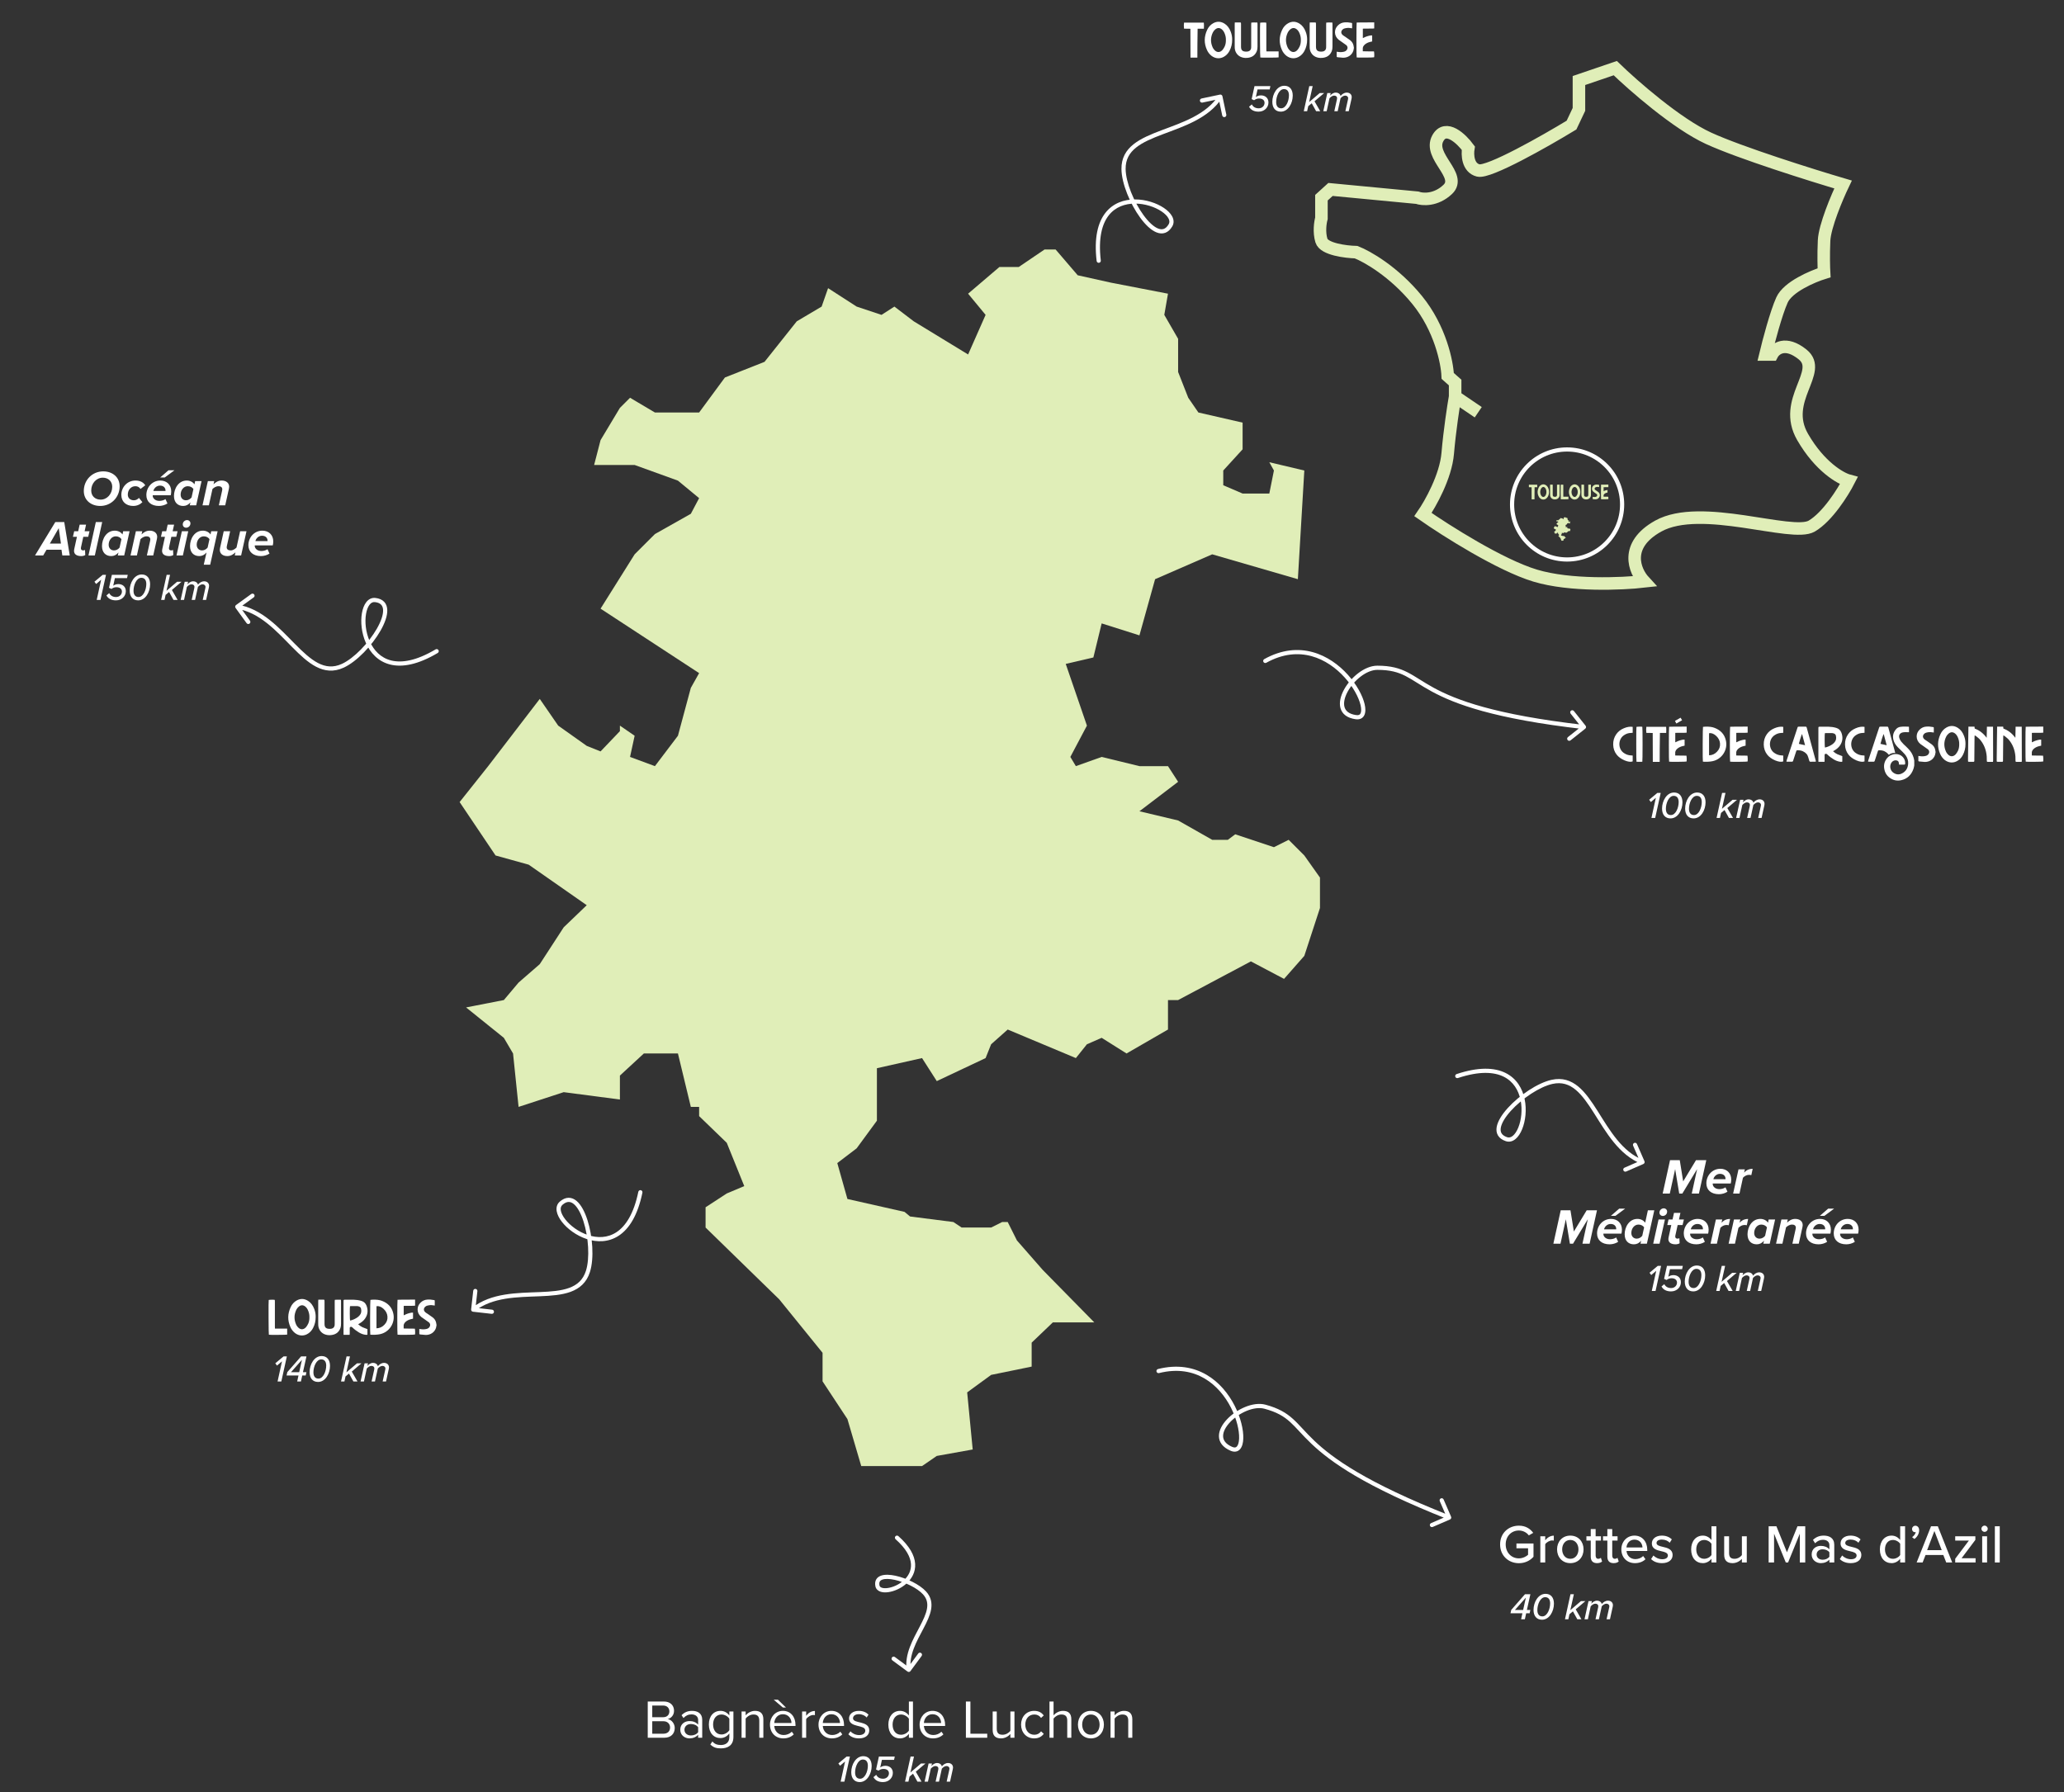 <?xml version="1.0" encoding="UTF-8"?>
<svg xmlns="http://www.w3.org/2000/svg" width="494" height="429" viewBox="0 0 494 429" fill="none">
  <rect x="0" y="0" width="494" height="429" fill="#333333" stroke="none"/>
  <path d="M359.035 369.718C359.035 367.014 361.05 365.233 363.533 365.233C365.158 365.233 366.237 365.974 366.965 366.949L365.912 367.56C365.418 366.897 364.547 366.39 363.533 366.39C361.726 366.39 360.374 367.768 360.374 369.718C360.374 371.655 361.726 373.059 363.533 373.059C364.495 373.059 365.314 372.591 365.73 372.201V370.641H362.948V369.497H367.03V372.682C366.198 373.605 365.002 374.216 363.533 374.216C361.05 374.216 359.035 372.422 359.035 369.718ZM368.666 374.047V367.768H369.836V368.73C370.317 368.106 371.058 367.625 371.89 367.625V368.808C371.773 368.782 371.643 368.769 371.487 368.769C370.902 368.769 370.109 369.211 369.836 369.679V374.047H368.666ZM375.84 374.203C373.89 374.203 372.668 372.721 372.668 370.901C372.668 369.094 373.89 367.612 375.84 367.612C377.803 367.612 379.012 369.094 379.012 370.901C379.012 372.721 377.803 374.203 375.84 374.203ZM375.84 373.163C377.101 373.163 377.79 372.097 377.79 370.901C377.79 369.718 377.101 368.652 375.84 368.652C374.592 368.652 373.89 369.718 373.89 370.901C373.89 372.097 374.592 373.163 375.84 373.163ZM382.227 374.203C381.239 374.203 380.732 373.644 380.732 372.656V368.795H379.692V367.768H380.732V366.052H381.902V367.768H383.176V368.795H381.902V372.396C381.902 372.838 382.11 373.163 382.513 373.163C382.786 373.163 383.033 373.046 383.15 372.916L383.449 373.8C383.202 374.034 382.838 374.203 382.227 374.203ZM386.201 374.203C385.213 374.203 384.706 373.644 384.706 372.656V368.795H383.666V367.768H384.706V366.052H385.876V367.768H387.15V368.795H385.876V372.396C385.876 372.838 386.084 373.163 386.487 373.163C386.76 373.163 387.007 373.046 387.124 372.916L387.423 373.8C387.176 374.034 386.812 374.203 386.201 374.203ZM388.055 370.901C388.055 369.081 389.368 367.612 391.201 367.612C393.086 367.612 394.256 369.081 394.256 371.005V371.291H389.29C389.381 372.357 390.161 373.241 391.422 373.241C392.085 373.241 392.813 372.981 393.281 372.5L393.827 373.267C393.203 373.878 392.319 374.203 391.305 374.203C389.433 374.203 388.055 372.877 388.055 370.901ZM391.201 368.574C389.94 368.574 389.342 369.588 389.277 370.446H393.112C393.086 369.614 392.527 368.574 391.201 368.574ZM395.174 373.228L395.733 372.37C396.162 372.838 396.994 373.267 397.839 373.267C398.723 373.267 399.191 372.903 399.191 372.37C399.191 371.746 398.476 371.538 397.67 371.356C396.604 371.109 395.356 370.823 395.356 369.471C395.356 368.47 396.214 367.612 397.748 367.612C398.827 367.612 399.607 368.002 400.14 368.509L399.62 369.328C399.256 368.886 398.554 368.561 397.761 368.561C396.968 368.561 396.474 368.873 396.474 369.38C396.474 369.926 397.15 370.108 397.93 370.29C399.022 370.537 400.322 370.836 400.322 372.279C400.322 373.358 399.438 374.203 397.787 374.203C396.734 374.203 395.811 373.878 395.174 373.228ZM409.624 374.047V373.15C409.156 373.774 408.402 374.203 407.57 374.203C405.932 374.203 404.762 372.968 404.762 370.914C404.762 368.899 405.932 367.612 407.57 367.612C408.376 367.612 409.117 368.002 409.624 368.678V365.376H410.794V374.047H409.624ZM409.624 372.253V369.575C409.299 369.068 408.597 368.652 407.882 368.652C406.712 368.652 405.984 369.601 405.984 370.914C405.984 372.214 406.712 373.163 407.882 373.163C408.597 373.163 409.299 372.76 409.624 372.253ZM416.906 374.047V373.189C416.425 373.709 415.632 374.203 414.67 374.203C413.331 374.203 412.668 373.527 412.668 372.201V367.768H413.838V371.811C413.838 372.851 414.358 373.163 415.164 373.163C415.892 373.163 416.555 372.747 416.906 372.279V367.768H418.076V374.047H416.906ZM430.769 374.047V367.157L427.961 374.047H427.415L424.607 367.157V374.047H423.307V365.376H425.166L427.688 371.603L430.21 365.376H432.069V374.047H430.769ZM437.845 374.047V373.358C437.351 373.904 436.636 374.203 435.791 374.203C434.751 374.203 433.607 373.501 433.607 372.123C433.607 370.693 434.738 370.069 435.791 370.069C436.636 370.069 437.364 370.342 437.845 370.901V369.861C437.845 369.081 437.208 368.613 436.311 368.613C435.596 368.613 434.985 368.886 434.426 369.445L433.919 368.639C434.621 367.95 435.479 367.612 436.493 367.612C437.858 367.612 439.015 368.21 439.015 369.809V374.047H437.845ZM437.845 372.669V371.603C437.494 371.135 436.883 370.888 436.233 370.888C435.388 370.888 434.79 371.395 434.79 372.136C434.79 372.877 435.388 373.384 436.233 373.384C436.883 373.384 437.494 373.137 437.845 372.669ZM440.343 373.228L440.902 372.37C441.331 372.838 442.163 373.267 443.008 373.267C443.892 373.267 444.36 372.903 444.36 372.37C444.36 371.746 443.645 371.538 442.839 371.356C441.773 371.109 440.525 370.823 440.525 369.471C440.525 368.47 441.383 367.612 442.917 367.612C443.996 367.612 444.776 368.002 445.309 368.509L444.789 369.328C444.425 368.886 443.723 368.561 442.93 368.561C442.137 368.561 441.643 368.873 441.643 369.38C441.643 369.926 442.319 370.108 443.099 370.29C444.191 370.537 445.491 370.836 445.491 372.279C445.491 373.358 444.607 374.203 442.956 374.203C441.903 374.203 440.98 373.878 440.343 373.228ZM454.794 374.047V373.15C454.326 373.774 453.572 374.203 452.74 374.203C451.102 374.203 449.932 372.968 449.932 370.914C449.932 368.899 451.102 367.612 452.74 367.612C453.546 367.612 454.287 368.002 454.794 368.678V365.376H455.964V374.047H454.794ZM454.794 372.253V369.575C454.469 369.068 453.767 368.652 453.052 368.652C451.882 368.652 451.154 369.601 451.154 370.914C451.154 372.214 451.882 373.163 453.052 373.163C453.767 373.163 454.469 372.76 454.794 372.253ZM458.189 368.418L457.643 367.976C458.059 367.716 458.462 367.183 458.527 366.754C458.501 366.767 458.397 366.793 458.332 366.793C457.929 366.793 457.63 366.481 457.63 366.052C457.63 365.61 457.981 365.246 458.423 365.246C458.904 365.246 459.333 365.636 459.333 366.325C459.333 367.183 458.852 367.963 458.189 368.418ZM465.816 374.047L465.114 372.253H460.863L460.161 374.047H458.731L462.176 365.376H463.801L467.246 374.047H465.816ZM462.982 366.507L461.24 371.096H464.737L462.982 366.507ZM467.962 374.047V373.15L471.238 368.795H467.962V367.768H472.785V368.639L469.483 373.033H472.837V374.047H467.962ZM474.99 366.715C474.587 366.715 474.236 366.39 474.236 365.974C474.236 365.558 474.587 365.22 474.99 365.22C475.406 365.22 475.744 365.558 475.744 365.974C475.744 366.39 475.406 366.715 474.99 366.715ZM474.418 374.047V367.768H475.588V374.047H474.418ZM477.452 374.047V365.376H478.622V374.047H477.452Z" fill="white"></path>
  <path d="M364.061 387.642L364.376 386.202H361.523L361.703 385.401L364.997 381.639H366.284L365.447 385.41H366.275L366.104 386.202H365.276L364.961 387.642H364.061ZM365.204 382.458L362.585 385.41H364.547L365.204 382.458ZM367.034 385.392C367.034 383.547 368.15 381.549 369.914 381.549C371.183 381.549 371.921 382.44 371.921 383.898C371.921 385.752 370.823 387.75 369.059 387.75C367.79 387.75 367.034 386.859 367.034 385.392ZM371.012 383.853C371.012 382.989 370.679 382.35 369.824 382.35C368.645 382.35 367.952 384.105 367.952 385.437C367.952 386.301 368.294 386.949 369.149 386.949C370.319 386.949 371.012 385.185 371.012 383.853ZM377.52 387.642L376.467 385.743L375.63 386.436L375.369 387.642H374.559L375.882 381.639H376.692L375.846 385.455L378.384 383.295H379.446L377.133 385.266L378.501 387.642H377.52ZM384.518 387.642L385.148 384.798C385.157 384.753 385.184 384.645 385.184 384.528C385.184 384.141 384.851 383.907 384.473 383.907C384.068 383.907 383.645 384.213 383.366 384.537L382.682 387.642H381.872L382.502 384.798C382.52 384.69 382.538 384.627 382.538 384.483C382.529 384.168 382.286 383.907 381.818 383.907C381.422 383.907 381.008 384.222 380.72 384.537L380.045 387.642H379.235L380.198 383.295H381.008L380.864 383.907C381.107 383.637 381.593 383.187 382.223 383.187C383.015 383.187 383.357 383.754 383.357 383.97V383.997C383.699 383.574 384.221 383.187 384.869 383.187C385.49 383.187 386.039 383.565 386.039 384.276C386.039 384.375 386.012 384.537 385.994 384.636L385.328 387.642H384.518Z" fill="white"></path>
  <path d="M158.984 416H155.032V407.329H158.893C160.401 407.329 161.324 408.239 161.324 409.539C161.324 410.631 160.596 411.359 159.803 411.528C160.726 411.671 161.493 412.62 161.493 413.66C161.493 415.051 160.57 416 158.984 416ZM158.711 411.086C159.686 411.086 160.206 410.488 160.206 409.695C160.206 408.915 159.686 408.291 158.711 408.291H156.111V411.086H158.711ZM158.763 415.038C159.777 415.038 160.375 414.466 160.375 413.543C160.375 412.75 159.829 412.048 158.763 412.048H156.111V415.038H158.763ZM168.069 416H167.094V415.285C166.574 415.857 165.859 416.156 165.014 416.156C163.948 416.156 162.817 415.441 162.817 414.076C162.817 412.672 163.948 412.009 165.014 412.009C165.872 412.009 166.587 412.282 167.094 412.867V411.736C167.094 410.891 166.418 410.41 165.508 410.41C164.754 410.41 164.143 410.683 163.584 411.281L163.129 410.605C163.805 409.903 164.611 409.565 165.638 409.565C166.964 409.565 168.069 410.163 168.069 411.684V416ZM165.365 415.454C166.054 415.454 166.717 415.194 167.094 414.674V413.491C166.717 412.971 166.054 412.711 165.365 412.711C164.455 412.711 163.818 413.283 163.818 414.089C163.818 414.882 164.455 415.454 165.365 415.454ZM172.546 418.548C171.48 418.548 170.752 418.34 170.011 417.612L170.505 416.884C171.025 417.508 171.649 417.742 172.546 417.742C173.586 417.742 174.561 417.235 174.561 415.857V414.96C174.106 415.597 173.339 416.078 172.455 416.078C170.817 416.078 169.66 414.856 169.66 412.828C169.66 410.813 170.804 409.565 172.455 409.565C173.3 409.565 174.054 409.981 174.561 410.67V409.721H175.536V415.818C175.536 417.898 174.08 418.548 172.546 418.548ZM172.689 415.22C173.469 415.22 174.223 414.739 174.561 414.193V411.45C174.223 410.904 173.469 410.436 172.689 410.436C171.428 410.436 170.674 411.437 170.674 412.828C170.674 414.206 171.428 415.22 172.689 415.22ZM182.702 416H181.727V411.892C181.727 410.787 181.168 410.436 180.323 410.436C179.556 410.436 178.828 410.904 178.464 411.411V416H177.489V409.721H178.464V410.631C178.906 410.111 179.764 409.565 180.7 409.565C182.013 409.565 182.702 410.228 182.702 411.593V416ZM187.483 416.156C185.624 416.156 184.285 414.817 184.285 412.854C184.285 411.034 185.585 409.565 187.379 409.565C189.277 409.565 190.395 411.047 190.395 412.932V413.179H185.312C185.39 414.362 186.222 415.35 187.574 415.35C188.289 415.35 189.017 415.064 189.511 414.557L189.979 415.194C189.355 415.818 188.51 416.156 187.483 416.156ZM189.433 412.464C189.42 411.528 188.796 410.371 187.366 410.371C186.027 410.371 185.364 411.502 185.312 412.464H189.433ZM188.12 408.772H187.379L185.182 406.9H186.196L188.12 408.772ZM192.949 416H191.974V409.721H192.949V410.735C193.456 410.072 194.184 409.591 195.042 409.591V410.592C194.925 410.566 194.808 410.553 194.652 410.553C194.054 410.553 193.235 411.047 192.949 411.554V416ZM199.099 416.156C197.24 416.156 195.901 414.817 195.901 412.854C195.901 411.034 197.201 409.565 198.995 409.565C200.893 409.565 202.011 411.047 202.011 412.932V413.179H196.928C197.006 414.362 197.838 415.35 199.19 415.35C199.905 415.35 200.633 415.064 201.127 414.557L201.595 415.194C200.971 415.818 200.126 416.156 199.099 416.156ZM201.049 412.464C201.036 411.528 200.412 410.371 198.982 410.371C197.643 410.371 196.98 411.502 196.928 412.464H201.049ZM205.579 416.156C204.552 416.156 203.681 415.844 203.044 415.168L203.551 414.466C203.967 414.947 204.76 415.363 205.618 415.363C206.58 415.363 207.1 414.908 207.1 414.284C207.1 412.763 203.213 413.699 203.213 411.372C203.213 410.397 204.058 409.565 205.553 409.565C206.619 409.565 207.373 409.968 207.88 410.475L207.425 411.151C207.048 410.696 206.359 410.358 205.553 410.358C204.695 410.358 204.162 410.787 204.162 411.346C204.162 412.724 208.049 411.814 208.049 414.258C208.049 415.311 207.204 416.156 205.579 416.156ZM218.51 416H217.535V415.064C217.067 415.701 216.3 416.156 215.416 416.156C213.778 416.156 212.621 414.908 212.621 412.867C212.621 410.865 213.765 409.565 215.416 409.565C216.261 409.565 217.028 409.981 217.535 410.67V407.329H218.51V416ZM215.65 415.285C216.43 415.285 217.184 414.843 217.535 414.297V411.45C217.184 410.904 216.43 410.436 215.65 410.436C214.389 410.436 213.635 411.476 213.635 412.867C213.635 414.258 214.389 415.285 215.65 415.285ZM223.296 416.156C221.437 416.156 220.098 414.817 220.098 412.854C220.098 411.034 221.398 409.565 223.192 409.565C225.09 409.565 226.208 411.047 226.208 412.932V413.179H221.125C221.203 414.362 222.035 415.35 223.387 415.35C224.102 415.35 224.83 415.064 225.324 414.557L225.792 415.194C225.168 415.818 224.323 416.156 223.296 416.156ZM225.246 412.464C225.233 411.528 224.609 410.371 223.179 410.371C221.84 410.371 221.177 411.502 221.125 412.464H225.246ZM236.287 416H231.178V407.329H232.257V415.038H236.287V416ZM242.801 416H241.826V415.116C241.345 415.662 240.526 416.156 239.59 416.156C238.277 416.156 237.588 415.519 237.588 414.154V409.721H238.563V413.855C238.563 414.96 239.122 415.285 239.967 415.285C240.734 415.285 241.462 414.843 241.826 414.336V409.721H242.801V416ZM247.517 416.156C245.645 416.156 244.384 414.726 244.384 412.854C244.384 410.995 245.645 409.565 247.517 409.565C248.661 409.565 249.337 410.033 249.818 410.657L249.168 411.255C248.752 410.683 248.219 410.436 247.569 410.436C246.23 410.436 245.398 411.463 245.398 412.854C245.398 414.245 246.23 415.285 247.569 415.285C248.219 415.285 248.752 415.025 249.168 414.466L249.818 415.064C249.337 415.688 248.661 416.156 247.517 416.156ZM256.411 416H255.436V411.866C255.436 410.761 254.864 410.436 254.019 410.436C253.265 410.436 252.537 410.904 252.16 411.411V416H251.185V407.329H252.16V410.631C252.602 410.111 253.46 409.565 254.409 409.565C255.722 409.565 256.411 410.202 256.411 411.567V416ZM261.101 416.156C259.19 416.156 257.994 414.674 257.994 412.854C257.994 411.034 259.19 409.565 261.101 409.565C263.012 409.565 264.208 411.034 264.208 412.854C264.208 414.674 263.012 416.156 261.101 416.156ZM261.101 415.285C262.44 415.285 263.181 414.141 263.181 412.854C263.181 411.58 262.44 410.436 261.101 410.436C259.762 410.436 259.008 411.58 259.008 412.854C259.008 414.141 259.762 415.285 261.101 415.285ZM271.01 416H270.035V411.892C270.035 410.787 269.476 410.436 268.631 410.436C267.864 410.436 267.136 410.904 266.772 411.411V416H265.797V409.721H266.772V410.631C267.214 410.111 268.072 409.565 269.008 409.565C270.321 409.565 271.01 410.228 271.01 411.593V416Z" fill="white"></path>
  <path d="M201.198 426.507L202.26 421.683L201.063 422.7L200.658 422.151L202.629 420.504H203.421L202.098 426.507H201.198ZM203.739 424.257C203.739 422.412 204.855 420.414 206.619 420.414C207.888 420.414 208.626 421.305 208.626 422.763C208.626 424.617 207.528 426.615 205.764 426.615C204.495 426.615 203.739 425.724 203.739 424.257ZM207.717 422.718C207.717 421.854 207.384 421.215 206.529 421.215C205.35 421.215 204.657 422.97 204.657 424.302C204.657 425.166 204.999 425.814 205.854 425.814C207.024 425.814 207.717 424.05 207.717 422.718ZM209.052 425.436L209.718 424.878C210.033 425.499 210.6 425.814 211.365 425.814C212.166 425.814 212.76 425.238 212.76 424.509C212.76 423.834 212.22 423.465 211.464 423.465C210.987 423.465 210.636 423.6 210.258 423.879L209.673 423.609L210.357 420.504H214.155L213.984 421.296H211.077L210.681 423.114C210.969 422.889 211.392 422.718 211.923 422.718C212.877 422.718 213.696 423.312 213.696 424.41C213.696 425.607 212.733 426.615 211.329 426.615C210.231 426.615 209.484 426.201 209.052 425.436ZM219.578 426.507L218.525 424.608L217.688 425.301L217.427 426.507H216.617L217.94 420.504H218.75L217.904 424.32L220.442 422.16H221.504L219.191 424.131L220.559 426.507H219.578ZM226.575 426.507L227.205 423.663C227.214 423.618 227.241 423.51 227.241 423.393C227.241 423.006 226.908 422.772 226.53 422.772C226.125 422.772 225.702 423.078 225.423 423.402L224.739 426.507H223.929L224.559 423.663C224.577 423.555 224.595 423.492 224.595 423.348C224.586 423.033 224.343 422.772 223.875 422.772C223.479 422.772 223.065 423.087 222.777 423.402L222.102 426.507H221.292L222.255 422.16H223.065L222.921 422.772C223.164 422.502 223.65 422.052 224.28 422.052C225.072 422.052 225.414 422.619 225.414 422.835V422.862C225.756 422.439 226.278 422.052 226.926 422.052C227.547 422.052 228.096 422.43 228.096 423.141C228.096 423.24 228.069 423.402 228.051 423.501L227.385 426.507H226.575Z" fill="white"></path>
  <path d="M395.253 195.812L396.315 190.988L395.118 192.005L394.713 191.456L396.684 189.809H397.476L396.153 195.812H395.253ZM397.795 193.562C397.795 191.717 398.911 189.719 400.675 189.719C401.944 189.719 402.682 190.61 402.682 192.068C402.682 193.922 401.584 195.92 399.82 195.92C398.551 195.92 397.795 195.029 397.795 193.562ZM401.773 192.023C401.773 191.159 401.44 190.52 400.585 190.52C399.406 190.52 398.713 192.275 398.713 193.607C398.713 194.471 399.055 195.119 399.91 195.119C401.08 195.119 401.773 193.355 401.773 192.023ZM403.323 193.562C403.323 191.717 404.439 189.719 406.203 189.719C407.472 189.719 408.21 190.61 408.21 192.068C408.21 193.922 407.112 195.92 405.348 195.92C404.079 195.92 403.323 195.029 403.323 193.562ZM407.301 192.023C407.301 191.159 406.968 190.52 406.113 190.52C404.934 190.52 404.241 192.275 404.241 193.607C404.241 194.471 404.583 195.119 405.438 195.119C406.608 195.119 407.301 193.355 407.301 192.023ZM413.808 195.812L412.755 193.913L411.918 194.606L411.657 195.812H410.847L412.17 189.809H412.98L412.134 193.625L414.672 191.465H415.734L413.421 193.436L414.789 195.812H413.808ZM420.806 195.812L421.436 192.968C421.445 192.923 421.472 192.815 421.472 192.698C421.472 192.311 421.139 192.077 420.761 192.077C420.356 192.077 419.933 192.383 419.654 192.707L418.97 195.812H418.16L418.79 192.968C418.808 192.86 418.826 192.797 418.826 192.653C418.817 192.338 418.574 192.077 418.106 192.077C417.71 192.077 417.296 192.392 417.008 192.707L416.333 195.812H415.523L416.486 191.465H417.296L417.152 192.077C417.395 191.807 417.881 191.357 418.511 191.357C419.303 191.357 419.645 191.924 419.645 192.14V192.167C419.987 191.744 420.509 191.357 421.157 191.357C421.778 191.357 422.327 191.735 422.327 192.446C422.327 192.545 422.3 192.707 422.282 192.806L421.616 195.812H420.806Z" fill="white"></path>
  <path d="M390.77 174.006V175.422L390.35 175.458C389.762 175.47 389.234 175.638 388.754 175.962C387.182 176.934 387.194 179.418 388.79 180.342C389.258 180.654 389.81 180.822 390.422 180.846C390.482 180.846 390.638 180.858 390.698 180.858C390.71 180.87 390.734 180.894 390.77 180.906V182.274C390.302 182.454 389.654 182.37 388.838 182.034C388.022 181.686 387.386 181.23 386.942 180.666C386.402 179.982 386.126 179.178 386.102 178.266C386.078 177.342 386.318 176.526 386.81 175.806C387.254 175.158 387.866 174.666 388.646 174.342C389.426 174.006 390.134 173.898 390.77 174.006ZM393.074 173.994C393.11 174.126 393.134 175.494 393.134 178.122C393.134 180.738 393.11 182.154 393.074 182.358C392.618 182.382 392.15 182.382 391.682 182.358C391.646 182.226 391.622 180.834 391.622 178.194C391.622 175.554 391.634 174.162 391.67 174.018C391.778 173.982 392.006 173.97 392.342 173.958C392.678 173.946 392.918 173.958 393.074 173.994ZM397.229 182.382H395.585C395.573 180.834 395.561 178.53 395.561 175.47C395.381 175.458 395.129 175.446 394.793 175.458C394.469 175.47 394.217 175.458 394.037 175.446C393.977 174.906 393.977 174.426 394.037 173.994H398.777C398.813 174.366 398.825 174.846 398.789 175.458H397.289C397.265 176.334 397.253 177.558 397.241 179.154C397.241 180.75 397.241 181.818 397.229 182.382ZM402.834 177.066H403.194V178.506C403.11 178.518 402.87 178.566 402.774 178.602C402.234 178.722 401.79 178.938 401.442 179.238C401.07 179.574 400.902 179.934 400.95 180.318V180.858C401.274 180.87 401.718 180.882 402.294 180.882C402.882 180.882 403.326 180.882 403.626 180.894C403.662 181.014 403.686 181.242 403.698 181.566C403.71 181.89 403.698 182.13 403.662 182.298C403.554 182.334 402.87 182.358 401.61 182.37C400.362 182.382 399.654 182.37 399.486 182.334C399.45 182.214 399.426 180.858 399.426 178.278C399.426 175.698 399.45 174.258 399.486 173.982C399.57 173.97 399.918 173.958 400.53 173.958H401.562C402.03 173.958 402.39 173.958 402.63 173.946H403.686C403.698 174.27 403.698 174.75 403.686 175.386C403.638 175.386 403.422 175.422 403.326 175.422C402.426 175.422 401.766 175.422 401.322 175.434C401.262 175.434 401.058 175.446 400.962 175.446V177.702L401.214 177.594C401.682 177.342 402.222 177.174 402.834 177.066ZM402.234 171.81L402.594 172.422L401.214 173.202C401.082 172.926 400.974 172.722 400.89 172.578L402.234 171.81ZM407.572 182.334C407.536 182.178 407.512 180.798 407.524 178.182C407.536 175.554 407.56 174.162 407.596 174.006C407.704 174.006 407.992 173.97 408.124 173.958C409.048 173.922 409.792 174.018 410.368 174.246C411.82 174.798 412.72 175.782 413.056 177.186C413.62 179.442 412.156 181.77 409.852 182.226C409.576 182.286 409.192 182.334 408.7 182.358C408.208 182.37 407.836 182.37 407.572 182.334ZM409.048 175.518V180.81C409.792 180.798 410.428 180.51 410.956 179.946C411.496 179.382 411.736 178.734 411.676 178.002C411.628 177.318 411.328 176.706 410.764 176.178C410.2 175.65 409.636 175.434 409.048 175.518ZM417.436 177.066H417.796V178.506C417.712 178.518 417.472 178.566 417.376 178.602C416.836 178.722 416.392 178.938 416.044 179.238C415.672 179.574 415.504 179.934 415.552 180.318V180.858C415.876 180.87 416.32 180.882 416.896 180.882C417.484 180.882 417.928 180.882 418.228 180.894C418.264 181.014 418.288 181.242 418.3 181.566C418.312 181.89 418.3 182.13 418.264 182.298C418.156 182.334 417.472 182.358 416.212 182.37C414.964 182.382 414.256 182.37 414.088 182.334C414.052 182.214 414.028 180.858 414.028 178.278C414.028 175.698 414.052 174.258 414.088 173.982C414.172 173.97 414.52 173.958 415.132 173.958H416.164C416.632 173.958 416.992 173.958 417.232 173.946H418.288C418.3 174.27 418.3 174.75 418.288 175.386C418.24 175.386 418.024 175.422 417.928 175.422C417.028 175.422 416.368 175.422 415.924 175.434C415.864 175.434 415.66 175.446 415.564 175.446V177.702L415.816 177.594C416.284 177.342 416.824 177.174 417.436 177.066ZM426.805 174.006V175.422L426.385 175.458C425.797 175.47 425.269 175.638 424.789 175.962C423.217 176.934 423.229 179.418 424.825 180.342C425.293 180.654 425.845 180.822 426.457 180.846C426.517 180.846 426.673 180.858 426.733 180.858C426.745 180.87 426.769 180.894 426.805 180.906V182.274C426.337 182.454 425.689 182.37 424.873 182.034C424.057 181.686 423.421 181.23 422.977 180.666C422.437 179.982 422.161 179.178 422.137 178.266C422.113 177.342 422.353 176.526 422.845 175.806C423.289 175.158 423.901 174.666 424.681 174.342C425.461 174.006 426.169 173.898 426.805 174.006ZM434.607 182.25V182.31L434.391 182.346H433.863C433.635 182.346 433.455 182.346 433.335 182.358C433.179 182.358 433.083 182.274 433.035 182.118C432.987 181.938 432.831 181.482 432.783 181.278C432.627 180.642 432.195 180.162 431.487 179.838C431.115 179.67 430.695 179.598 430.251 179.61C429.999 179.622 429.987 179.622 429.903 179.862L429.195 182.034C429.087 182.334 429.087 182.346 428.751 182.346C428.463 182.358 428.175 182.358 427.899 182.346C427.839 182.346 427.659 182.334 427.563 182.334C427.575 182.214 427.599 182.094 427.635 181.986L430.191 174.258C430.287 173.958 430.299 173.958 430.599 173.958H432.063C432.351 173.958 432.363 173.97 432.447 174.27L434.379 181.35C434.439 181.53 434.511 181.806 434.607 182.178V182.25ZM431.187 178.218L432.027 178.398L431.307 175.71C431.223 175.866 431.067 176.262 430.863 176.922C430.659 177.582 430.551 177.966 430.539 178.074L431.187 178.218ZM436.679 182.37H435.227C435.227 182.274 435.215 182.082 435.215 182.022V174.39C435.215 173.97 435.215 173.97 435.647 173.97H436.271H437.651C438.251 173.982 438.863 174.066 439.475 174.246C440.087 174.426 440.495 174.81 440.723 175.398C441.143 176.514 441.023 177.546 440.363 178.494C440.051 178.938 439.619 179.31 439.079 179.634L438.719 179.838C439.103 180.186 439.451 180.426 439.763 180.558C439.799 180.582 440.195 180.738 440.939 181.014V182.334C440.783 182.394 440.591 182.394 440.351 182.346C439.883 182.274 439.391 182.094 438.887 181.794C438.347 181.47 437.819 181.074 437.327 180.594C437.207 180.474 437.087 180.426 436.979 180.45C436.727 180.534 436.715 180.522 436.703 180.798V182.022C436.703 182.082 436.691 182.19 436.679 182.37ZM436.775 178.914C436.811 178.926 436.835 178.938 436.859 178.938C436.955 178.926 437.027 178.902 437.063 178.89C437.555 178.758 438.047 178.53 438.539 178.194C438.719 178.062 438.899 177.906 439.055 177.726C439.451 177.294 439.559 176.754 439.403 176.094C439.331 175.842 439.175 175.674 438.923 175.59C438.767 175.53 438.611 175.506 438.479 175.494H436.955C436.943 175.494 436.883 175.506 436.763 175.53C436.727 175.71 436.715 176.298 436.715 177.282C436.727 178.254 436.739 178.806 436.775 178.914ZM446.258 174.006V175.422L445.838 175.458C445.25 175.47 444.722 175.638 444.242 175.962C442.67 176.934 442.682 179.418 444.278 180.342C444.746 180.654 445.298 180.822 445.91 180.846C445.97 180.846 446.126 180.858 446.186 180.858C446.198 180.87 446.222 180.894 446.258 180.906V182.274C445.79 182.454 445.142 182.37 444.326 182.034C443.51 181.686 442.874 181.23 442.43 180.666C441.89 179.982 441.614 179.178 441.59 178.266C441.566 177.342 441.806 176.526 442.298 175.806C442.742 175.158 443.354 174.666 444.134 174.342C444.914 174.006 445.622 173.898 446.258 174.006ZM452.078 180.702C452.078 180.702 451.634 180.114 451.022 179.838C450.65 179.67 450.23 179.598 449.786 179.61C449.534 179.622 449.522 179.622 449.438 179.862L448.73 182.034C448.622 182.334 448.622 182.346 448.286 182.346C447.998 182.358 447.71 182.358 447.434 182.346C447.374 182.346 447.194 182.334 447.098 182.334C447.11 182.214 447.134 182.094 447.17 181.986L449.726 174.258C449.822 173.958 449.834 173.958 450.134 173.958H451.598C451.886 173.958 451.898 173.97 451.982 174.27L452.678 176.802L453.362 179.31L453.614 180.246C453.002 180.21 452.498 180.354 452.078 180.702ZM450.722 178.218L451.562 178.398L450.842 175.71C450.758 175.866 450.602 176.262 450.398 176.922C450.194 177.582 450.086 177.966 450.074 178.074L450.722 178.218ZM458.162 182.07V183.222C458.162 183.234 458.138 183.342 458.102 183.546C458.066 183.762 458.018 183.918 457.982 184.026C457.466 185.526 456.482 186.45 455.03 186.774C454.13 186.978 453.29 186.834 452.51 186.342C451.73 185.862 451.238 185.178 451.034 184.302C450.806 183.39 450.938 182.55 451.43 181.794C451.766 181.266 452.222 180.894 452.81 180.678C453.398 180.462 453.974 180.45 454.538 180.654C455.414 180.954 456.026 181.806 455.99 182.718C455.978 183.006 455.954 183.042 455.678 183.042H454.526C454.514 182.97 454.49 182.85 454.478 182.682C454.454 182.286 454.238 182.058 453.818 182.022C453.29 181.974 452.81 182.274 452.57 182.802C452.402 183.174 452.366 183.558 452.474 183.978C452.582 184.398 452.81 184.722 453.134 184.962C453.842 185.466 454.562 185.514 455.306 185.106C456.146 184.65 456.614 183.906 456.698 182.886C456.758 182.154 456.554 181.458 456.098 180.81C455.918 180.582 455.678 180.306 455.354 179.982L454.262 178.926C453.674 178.326 453.314 177.714 453.17 177.09C452.942 176.19 453.134 175.374 453.746 174.63C454.034 174.258 454.406 174.054 454.886 173.994C455.138 173.958 455.342 173.934 455.522 173.934C455.702 173.922 455.93 173.934 456.23 173.946C456.53 173.958 456.758 173.97 456.89 173.97C456.902 174.126 456.902 174.354 456.902 174.63V175.29C456.518 175.302 455.762 175.218 455.378 175.338C454.694 175.494 454.37 176.046 454.598 176.706C454.682 176.958 454.814 177.222 455.006 177.486C455.078 177.594 455.282 177.822 455.63 178.182C455.894 178.422 456.434 178.926 456.674 179.19C457.346 179.862 457.79 180.606 458.018 181.422C458.054 181.578 458.138 181.914 458.162 182.07ZM463.259 179.982V180.102C463.223 180.21 463.187 180.57 463.139 180.714C462.791 181.758 461.855 182.406 460.691 182.406C460.547 182.406 460.103 182.37 459.371 182.286C459.215 182.274 459.143 182.202 459.143 182.094V180.966L459.515 181.014C459.983 181.086 460.439 181.074 460.871 180.966C461.147 180.906 461.363 180.774 461.519 180.582C461.843 180.186 461.807 179.718 461.435 179.382C461.375 179.322 461.171 179.178 460.823 178.95C460.187 178.518 459.779 178.23 459.599 178.086C459.035 177.606 458.747 177.018 458.735 176.31C458.735 175.686 458.963 175.146 459.431 174.678C459.899 174.21 460.451 173.97 461.099 173.934C461.495 173.898 461.999 173.934 462.587 174.042C462.827 174.078 462.839 174.09 462.839 174.318V175.362C462.707 175.338 462.479 175.326 462.383 175.302C461.999 175.23 461.567 175.254 461.087 175.374C460.847 175.422 460.655 175.53 460.499 175.71C460.127 176.106 460.163 176.598 460.583 176.97C460.739 177.102 460.943 177.234 461.195 177.39C461.771 177.786 462.167 178.062 462.371 178.218C462.791 178.554 463.055 178.962 463.163 179.442C463.199 179.586 463.247 179.922 463.259 179.982ZM470.42 178.086C470.432 179.046 470.216 179.934 469.796 180.738C469.52 181.266 469.16 181.686 468.716 181.998C467.708 182.73 466.472 182.706 465.476 181.95C464.984 181.554 464.612 181.074 464.372 180.51C463.664 178.926 463.688 177.342 464.432 175.746C464.756 175.038 465.248 174.498 465.896 174.138C466.796 173.646 467.696 173.682 468.584 174.234C469.256 174.654 469.76 175.314 470.096 176.226C470.324 176.838 470.432 177.462 470.42 178.086ZM468.92 178.134C468.932 177.654 468.848 177.174 468.668 176.706C468.488 176.214 468.248 175.854 467.936 175.602C467.42 175.194 466.916 175.194 466.4 175.602C466.148 175.806 465.944 176.058 465.8 176.346C465.224 177.534 465.212 178.722 465.752 179.934C465.848 180.138 465.98 180.342 466.16 180.534C466.736 181.194 467.492 181.206 468.08 180.57C468.272 180.354 468.452 180.078 468.62 179.73C468.836 179.274 468.932 178.746 468.92 178.134ZM477.004 182.382H475.72C475.588 182.382 475.528 182.298 475.528 182.13C475.528 181.578 475.516 181.23 475.504 181.074C475.372 179.454 474.808 178.074 473.8 176.946C473.704 176.838 473.416 176.598 472.924 176.202L472.624 176.034C472.624 176.094 472.588 176.334 472.588 176.43C472.576 178.746 472.552 180.51 472.54 181.722V182.118C472.504 182.358 472.492 182.37 472.288 182.37C471.952 182.382 471.616 182.382 471.28 182.37C471.052 182.37 471.028 182.334 471.028 182.094V181.29C471.04 180.942 471.04 180.666 471.04 180.486L471.076 177.342C471.1 175.338 471.112 174.21 471.124 173.958C471.604 173.946 472.084 173.946 472.576 173.958L472.636 174.426C473.704 174.786 474.664 175.518 475.492 176.622C475.516 176.298 475.528 175.83 475.528 175.23C475.54 174.63 475.54 174.21 475.552 173.97H477.016C477.028 174.69 477.04 177.366 477.04 182.01C477.04 182.094 477.004 182.298 477.004 182.382ZM483.871 182.382H482.587C482.455 182.382 482.395 182.298 482.395 182.13C482.395 181.578 482.383 181.23 482.371 181.074C482.239 179.454 481.675 178.074 480.667 176.946C480.571 176.838 480.283 176.598 479.791 176.202L479.491 176.034C479.491 176.094 479.455 176.334 479.455 176.43C479.443 178.746 479.419 180.51 479.407 181.722V182.118C479.371 182.358 479.359 182.37 479.155 182.37C478.819 182.382 478.483 182.382 478.147 182.37C477.919 182.37 477.895 182.334 477.895 182.094V181.29C477.907 180.942 477.907 180.666 477.907 180.486L477.943 177.342C477.967 175.338 477.979 174.21 477.991 173.958C478.471 173.946 478.951 173.946 479.443 173.958L479.503 174.426C480.571 174.786 481.531 175.518 482.359 176.622C482.383 176.298 482.395 175.83 482.395 175.23C482.407 174.63 482.407 174.21 482.419 173.97H483.883C483.895 174.69 483.907 177.366 483.907 182.01C483.907 182.094 483.871 182.298 483.871 182.382ZM488.182 177.066H488.542V178.506C488.458 178.518 488.218 178.566 488.122 178.602C487.582 178.722 487.138 178.938 486.79 179.238C486.418 179.574 486.25 179.934 486.298 180.318V180.858C486.622 180.87 487.066 180.882 487.642 180.882C488.23 180.882 488.674 180.882 488.974 180.894C489.01 181.014 489.034 181.242 489.046 181.566C489.058 181.89 489.046 182.13 489.01 182.298C488.902 182.334 488.218 182.358 486.958 182.37C485.71 182.382 485.002 182.37 484.834 182.334C484.798 182.214 484.774 180.858 484.774 178.278C484.774 175.698 484.798 174.258 484.834 173.982C484.918 173.97 485.266 173.958 485.878 173.958H486.91C487.378 173.958 487.738 173.958 487.978 173.946H489.034C489.046 174.27 489.046 174.75 489.034 175.386C488.986 175.386 488.77 175.422 488.674 175.422C487.774 175.422 487.114 175.422 486.67 175.434C486.61 175.434 486.406 175.446 486.31 175.446V177.702L486.562 177.594C487.03 177.342 487.57 177.174 488.182 177.066Z" fill="white"></path>
  <path d="M302.587 157.787C302.346 157.921 302.259 158.226 302.393 158.467C302.527 158.708 302.832 158.795 303.073 158.661L302.587 157.787ZM324.526 171.682L324.456 172.178L324.526 171.682ZM329.649 159.86L329.649 160.36L329.649 159.86ZM379.419 174.439C379.635 174.267 379.671 173.952 379.499 173.736L376.7 170.213C376.528 169.997 376.214 169.961 375.997 170.133C375.781 170.304 375.745 170.619 375.917 170.835L378.405 173.967L375.274 176.455C375.057 176.627 375.021 176.942 375.193 177.158C375.365 177.374 375.679 177.41 375.896 177.238L379.419 174.439ZM303.073 158.661C307.07 156.439 310.743 156.211 313.914 157.079C317.099 157.951 319.814 159.938 321.849 162.196C323.889 164.459 325.209 166.953 325.637 168.785C325.855 169.717 325.822 170.387 325.638 170.77C325.554 170.947 325.44 171.058 325.297 171.125C325.148 171.194 324.925 171.234 324.595 171.187L324.456 172.178C324.92 172.243 325.349 172.204 325.719 172.032C326.095 171.857 326.367 171.564 326.54 171.202C326.873 170.507 326.846 169.56 326.611 168.558C326.135 166.522 324.715 163.882 322.592 161.527C320.465 159.166 317.593 157.05 314.178 156.115C310.749 155.176 306.808 155.44 302.587 157.787L303.073 158.661ZM324.595 171.187C322.827 170.938 322.047 170.163 321.794 169.249C321.522 168.271 321.802 166.968 322.536 165.606C323.262 164.259 324.391 162.936 325.679 161.953C326.972 160.966 328.375 160.36 329.649 160.36L329.649 159.36C328.076 159.36 326.463 160.097 325.072 161.159C323.675 162.225 322.451 163.656 321.656 165.131C320.869 166.591 320.459 168.177 320.83 169.516C321.22 170.92 322.415 171.89 324.456 172.178L324.595 171.187ZM329.649 160.36C335.786 160.36 337.174 162.547 342.686 165.54C348.157 168.511 357.438 172.07 379.051 174.544L379.165 173.551C357.624 171.084 348.481 167.549 343.164 164.661C337.887 161.796 336.123 159.36 329.649 159.36L329.649 160.36Z" fill="white"></path>
  <path d="M277.163 327.733C276.895 327.8 276.732 328.072 276.799 328.34C276.866 328.607 277.138 328.77 277.405 328.703L277.163 327.733ZM294.745 346.844L294.55 347.304L294.745 346.844ZM302.76 336.755L302.631 337.238L302.76 336.755ZM347.044 363.747C347.298 363.637 347.414 363.343 347.304 363.09L345.515 358.961C345.405 358.707 345.11 358.591 344.857 358.701C344.604 358.811 344.487 359.105 344.597 359.358L346.188 363.028L342.518 364.619C342.264 364.729 342.148 365.023 342.258 365.277C342.368 365.53 342.662 365.646 342.915 365.537L347.044 363.747ZM277.405 328.703C281.842 327.594 285.448 328.327 288.286 329.988C291.136 331.656 293.242 334.28 294.622 336.988C296.005 339.703 296.632 342.454 296.571 344.335C296.539 345.291 296.334 345.929 296.057 346.252C295.929 346.401 295.791 346.479 295.635 346.506C295.473 346.534 295.247 346.514 294.941 346.384L294.55 347.304C294.981 347.488 295.406 347.561 295.807 347.491C296.216 347.42 296.555 347.207 296.816 346.903C297.317 346.318 297.537 345.397 297.57 344.367C297.638 342.278 296.952 339.36 295.513 336.535C294.071 333.703 291.847 330.914 288.791 329.125C285.723 327.329 281.848 326.562 277.163 327.733L277.405 328.703ZM294.941 346.384C293.298 345.685 292.746 344.734 292.739 343.785C292.73 342.77 293.338 341.584 294.4 340.46C295.451 339.347 296.885 338.363 298.383 337.747C299.888 337.129 301.401 336.908 302.631 337.238L302.89 336.272C301.371 335.864 299.622 336.158 298.003 336.822C296.377 337.49 294.824 338.555 293.673 339.773C292.535 340.978 291.727 342.403 291.739 343.793C291.751 345.25 292.654 346.497 294.55 347.304L294.941 346.384ZM302.631 337.238C308.558 338.83 309.331 341.303 313.878 345.624C318.39 349.912 326.431 355.757 346.662 363.753L347.029 362.823C326.866 354.853 318.953 349.067 314.567 344.899C310.214 340.763 309.142 337.952 302.89 336.272L302.631 337.238Z" fill="white"></path>
  <path d="M104.767 156.317C105.004 156.176 105.083 155.869 104.942 155.631C104.801 155.394 104.494 155.316 104.256 155.457L104.767 156.317ZM89.786 143.64L89.842 143.143L89.786 143.64ZM82.05 159.375L82.26 159.829L82.05 159.375ZM56.495 144.839C56.271 145.001 56.221 145.313 56.383 145.537L59.023 149.182C59.184 149.405 59.497 149.455 59.721 149.293C59.944 149.131 59.994 148.819 59.832 148.595L57.486 145.355L60.726 143.009C60.95 142.847 61 142.535 60.838 142.311C60.676 142.087 60.363 142.037 60.139 142.199L56.495 144.839ZM104.256 155.457C99.616 158.211 96.139 158.739 93.622 158.11C91.117 157.484 89.451 155.681 88.486 153.513C87.516 151.337 87.279 148.842 87.609 146.948C87.775 145.998 88.075 145.242 88.458 144.754C88.829 144.281 89.252 144.083 89.73 144.136L89.842 143.143C88.942 143.042 88.203 143.459 87.671 144.137C87.15 144.801 86.805 145.734 86.624 146.776C86.26 148.864 86.522 151.562 87.572 153.92C88.626 156.287 90.499 158.36 93.38 159.08C96.249 159.798 100.003 159.144 104.767 156.317L104.256 155.457ZM89.73 144.136C90.47 144.219 90.935 144.456 91.221 144.758C91.507 145.058 91.669 145.48 91.691 146.039C91.737 147.187 91.188 148.769 90.199 150.495C89.221 152.202 87.854 153.979 86.361 155.499C84.864 157.024 83.268 158.263 81.841 158.921L82.26 159.829C83.838 159.101 85.532 157.771 87.075 156.2C88.621 154.625 90.042 152.78 91.067 150.992C92.081 149.222 92.748 147.436 92.69 145.999C92.661 145.265 92.441 144.589 91.947 144.069C91.454 143.55 90.742 143.244 89.842 143.143L89.73 144.136ZM81.841 158.921C79.756 159.883 77.921 159.656 76.125 158.726C74.294 157.777 72.524 156.107 70.626 154.188C68.747 152.29 66.754 150.16 64.53 148.402C62.298 146.639 59.795 145.218 56.867 144.75L56.709 145.737C59.408 146.169 61.754 147.484 63.91 149.187C66.073 150.896 68.007 152.963 69.915 154.891C71.802 156.799 73.675 158.583 75.665 159.614C77.69 160.663 79.852 160.941 82.26 159.829L81.841 158.921Z" fill="white"></path>
  <path d="M23.145 143.614L24.207 138.79L23.01 139.807L22.605 139.258L24.576 137.611H25.368L24.045 143.614H23.145ZM25.471 142.543L26.137 141.985C26.452 142.606 27.019 142.921 27.784 142.921C28.585 142.921 29.179 142.345 29.179 141.616C29.179 140.941 28.639 140.572 27.883 140.572C27.406 140.572 27.055 140.707 26.677 140.986L26.092 140.716L26.776 137.611H30.574L30.403 138.403H27.496L27.1 140.221C27.388 139.996 27.811 139.825 28.342 139.825C29.296 139.825 30.115 140.419 30.115 141.517C30.115 142.714 29.152 143.722 27.748 143.722C26.65 143.722 25.903 143.308 25.471 142.543ZM31.039 141.364C31.039 139.519 32.155 137.521 33.919 137.521C35.188 137.521 35.926 138.412 35.926 139.87C35.926 141.724 34.828 143.722 33.064 143.722C31.795 143.722 31.039 142.831 31.039 141.364ZM35.017 139.825C35.017 138.961 34.684 138.322 33.829 138.322C32.65 138.322 31.957 140.077 31.957 141.409C31.957 142.273 32.299 142.921 33.154 142.921C34.324 142.921 35.017 141.157 35.017 139.825ZM41.525 143.614L40.472 141.715L39.635 142.408L39.374 143.614H38.564L39.887 137.611H40.697L39.851 141.427L42.389 139.267H43.451L41.138 141.238L42.506 143.614H41.525ZM48.523 143.614L49.153 140.77C49.162 140.725 49.189 140.617 49.189 140.5C49.189 140.113 48.856 139.879 48.478 139.879C48.073 139.879 47.65 140.185 47.371 140.509L46.687 143.614H45.877L46.507 140.77C46.525 140.662 46.543 140.599 46.543 140.455C46.534 140.14 46.291 139.879 45.823 139.879C45.427 139.879 45.013 140.194 44.725 140.509L44.05 143.614H43.24L44.203 139.267H45.013L44.869 139.879C45.112 139.609 45.598 139.159 46.228 139.159C47.02 139.159 47.362 139.726 47.362 139.942V139.969C47.704 139.546 48.226 139.159 48.874 139.159C49.495 139.159 50.044 139.537 50.044 140.248C50.044 140.347 50.017 140.509 49.999 140.608L49.333 143.614H48.523Z" fill="white"></path>
  <path d="M20.057 117.533C20.057 114.917 22.073 112.841 24.713 112.841C26.921 112.841 28.637 114.233 28.637 116.417C28.637 119.033 26.633 121.121 23.993 121.121C21.773 121.121 20.057 119.729 20.057 117.533ZM26.861 116.537C26.861 115.193 25.889 114.353 24.605 114.353C23.057 114.353 21.833 115.709 21.833 117.425C21.833 118.781 22.805 119.609 24.089 119.609C25.625 119.609 26.861 118.253 26.861 116.537ZM29.041 118.481C29.041 116.573 30.505 115.037 32.413 115.037C33.601 115.037 34.369 115.517 34.765 116.177L33.625 117.053C33.385 116.645 32.941 116.393 32.413 116.393C31.309 116.393 30.589 117.317 30.589 118.409C30.589 119.285 31.237 119.765 32.041 119.765C32.533 119.765 32.965 119.525 33.253 119.189L34.081 120.209C33.649 120.665 32.905 121.121 31.885 121.121C30.157 121.121 29.041 120.065 29.041 118.481ZM39.433 114.305H38.341L40.333 112.577H41.761L39.433 114.305ZM35.029 118.517C35.029 116.633 36.445 115.037 38.377 115.037C39.853 115.037 40.981 116.009 40.981 117.629C40.981 117.965 40.921 118.373 40.861 118.565H36.553V118.709C36.553 119.201 37.069 119.909 38.137 119.909C38.641 119.909 39.241 119.753 39.601 119.477L40.081 120.521C39.517 120.905 38.749 121.121 38.029 121.121C36.205 121.121 35.029 120.137 35.029 118.517ZM39.613 117.533V117.413C39.613 116.837 39.205 116.249 38.281 116.249C37.465 116.249 36.841 116.897 36.709 117.533H39.613ZM46.546 115.949L46.702 115.181H48.238L46.954 120.977H45.418L45.586 120.257C45.094 120.833 44.542 121.121 43.846 121.121C42.526 121.121 41.638 120.257 41.638 118.721C41.638 116.969 42.718 115.037 44.698 115.037C45.466 115.037 46.162 115.373 46.546 115.949ZM43.234 118.409C43.234 119.237 43.786 119.765 44.518 119.765C45.058 119.765 45.538 119.477 45.85 119.081L46.294 117.065C46.042 116.681 45.55 116.393 44.938 116.393C43.942 116.393 43.234 117.341 43.234 118.409ZM52.377 120.977L53.145 117.521C53.169 117.413 53.205 117.257 53.205 117.137C53.205 116.597 52.773 116.393 52.317 116.393C51.693 116.393 51.189 116.741 50.853 117.065L49.989 120.977H48.465L49.749 115.181H51.273L51.105 115.937C51.561 115.493 52.185 115.037 53.037 115.037C54.153 115.037 54.849 115.625 54.849 116.525C54.849 116.621 54.813 116.873 54.789 116.993L53.901 120.977H52.377ZM14.92 132.977L14.716 131.597H11.14L10.336 132.977H8.38L13.24 124.973H15.376L16.696 132.977H14.92ZM14.056 126.437L11.932 130.121H14.584L14.056 126.437ZM17.718 131.861C17.718 131.777 17.73 131.609 17.766 131.465L18.414 128.501H17.454L17.754 127.181H18.714L19.062 125.597H20.598L20.25 127.181H21.426L21.114 128.501H19.938L19.386 131.021C19.374 131.093 19.362 131.189 19.362 131.261C19.362 131.573 19.542 131.765 19.926 131.765C20.082 131.765 20.274 131.705 20.346 131.645L20.406 132.869C20.178 133.025 19.818 133.121 19.446 133.121C18.414 133.121 17.718 132.725 17.718 131.861ZM21.172 132.977L22.936 124.973H24.46L22.696 132.977H21.172ZM29.32 127.949L29.476 127.181H31.012L29.727 132.977H28.192L28.36 132.257C27.867 132.833 27.316 133.121 26.619 133.121C25.299 133.121 24.412 132.257 24.412 130.721C24.412 128.969 25.491 127.037 27.471 127.037C28.239 127.037 28.936 127.373 29.32 127.949ZM26.008 130.409C26.008 131.237 26.559 131.765 27.291 131.765C27.831 131.765 28.311 131.477 28.623 131.081L29.067 129.065C28.816 128.681 28.323 128.393 27.712 128.393C26.715 128.393 26.008 129.341 26.008 130.409ZM35.151 132.977L35.919 129.521C35.943 129.413 35.979 129.257 35.979 129.137C35.979 128.597 35.547 128.393 35.091 128.393C34.467 128.393 33.963 128.741 33.627 129.065L32.763 132.977H31.239L32.523 127.181H34.047L33.879 127.937C34.335 127.493 34.959 127.037 35.811 127.037C36.927 127.037 37.623 127.625 37.623 128.525C37.623 128.621 37.587 128.873 37.563 128.993L36.675 132.977H35.151ZM38.788 131.861C38.788 131.777 38.8 131.609 38.836 131.465L39.484 128.501H38.524L38.824 127.181H39.784L40.132 125.597H41.668L41.32 127.181H42.496L42.184 128.501H41.008L40.456 131.021C40.444 131.093 40.432 131.189 40.432 131.261C40.432 131.573 40.612 131.765 40.996 131.765C41.152 131.765 41.344 131.705 41.416 131.645L41.476 132.869C41.248 133.025 40.888 133.121 40.516 133.121C39.484 133.121 38.788 132.725 38.788 131.861ZM43.743 125.549C43.743 124.889 44.295 124.505 44.763 124.505C45.243 124.505 45.579 124.865 45.579 125.285C45.579 125.957 45.027 126.329 44.559 126.329C44.079 126.329 43.743 125.981 43.743 125.549ZM42.243 132.977L43.527 127.181H45.051L43.767 132.977H42.243ZM50.39 127.949L50.546 127.181H52.082L50.306 135.185H48.77L49.43 132.257C48.938 132.833 48.386 133.121 47.69 133.121C46.37 133.121 45.482 132.257 45.482 130.721C45.482 128.969 46.562 127.037 48.542 127.037C49.31 127.037 50.006 127.373 50.39 127.949ZM47.078 130.409C47.078 131.237 47.63 131.765 48.362 131.765C48.902 131.765 49.382 131.477 49.694 131.081L50.138 129.065C49.886 128.681 49.394 128.393 48.782 128.393C47.786 128.393 47.078 129.341 47.078 130.409ZM55.082 127.181L54.302 130.673C54.278 130.781 54.254 130.925 54.254 131.021C54.254 131.549 54.686 131.765 55.226 131.765C55.766 131.765 56.27 131.405 56.606 131.081L57.47 127.181H58.994L57.71 132.977H56.186L56.354 132.221C55.898 132.665 55.274 133.121 54.422 133.121C53.306 133.121 52.61 132.533 52.61 131.633C52.61 131.537 52.646 131.273 52.67 131.165L53.546 127.181H55.082ZM59.451 130.517C59.451 128.633 60.867 127.037 62.799 127.037C64.275 127.037 65.403 128.009 65.403 129.629C65.403 129.965 65.343 130.373 65.283 130.565H60.975V130.709C60.975 131.201 61.491 131.909 62.559 131.909C63.063 131.909 63.663 131.753 64.023 131.477L64.503 132.521C63.939 132.905 63.171 133.121 62.451 133.121C60.627 133.121 59.451 132.137 59.451 130.517ZM64.035 129.533V129.413C64.035 128.837 63.627 128.249 62.703 128.249C61.887 128.249 61.263 128.897 61.131 129.533H64.035Z" fill="white"></path>
  <path d="M348.626 257.123C348.364 257.21 348.222 257.493 348.309 257.755C348.396 258.017 348.679 258.159 348.941 258.072L348.626 257.123ZM360.553 272.708L360.392 273.182L360.553 272.708ZM371.472 258.989L371.364 258.5L371.472 258.989ZM393.331 278.65C393.584 278.539 393.7 278.245 393.59 277.992L391.79 273.867C391.679 273.614 391.385 273.498 391.132 273.609C390.878 273.719 390.763 274.014 390.873 274.267L392.473 277.933L388.807 279.533C388.554 279.643 388.438 279.938 388.549 280.191C388.659 280.444 388.954 280.56 389.207 280.449L393.331 278.65ZM348.941 258.072C354.063 256.373 357.573 256.6 359.897 257.752C362.21 258.899 363.453 261.017 363.933 263.34C364.415 265.673 364.113 268.162 363.386 269.942C363.022 270.834 362.566 271.508 362.088 271.903C361.624 272.286 361.169 272.389 360.713 272.235L360.392 273.182C361.25 273.473 362.06 273.223 362.725 272.674C363.376 272.136 363.912 271.299 364.312 270.32C365.114 268.357 365.434 265.666 364.912 263.138C364.388 260.6 363.001 258.175 360.341 256.856C357.691 255.542 353.884 255.379 348.626 257.123L348.941 258.072ZM360.713 272.235C360.009 271.995 359.605 271.665 359.389 271.309C359.175 270.955 359.107 270.508 359.204 269.957C359.404 268.825 360.279 267.397 361.614 265.923C362.934 264.465 364.649 263.02 366.432 261.854C368.22 260.684 370.045 259.815 371.58 259.477L371.364 258.5C369.666 258.875 367.727 259.812 365.885 261.017C364.038 262.225 362.255 263.724 360.872 265.252C359.503 266.764 358.47 268.366 358.219 269.783C358.092 270.506 358.162 271.213 358.534 271.827C358.904 272.439 359.534 272.89 360.392 273.182L360.713 272.235ZM371.58 259.477C373.821 258.983 375.566 259.596 377.122 260.889C378.707 262.207 380.08 264.217 381.524 266.497C382.954 268.753 384.445 271.26 386.243 273.452C388.047 275.651 390.188 277.574 392.949 278.657L393.314 277.726C390.769 276.728 388.759 274.942 387.016 272.818C385.268 270.686 383.821 268.253 382.369 265.962C380.933 263.695 379.484 261.552 377.761 260.12C376.007 258.663 373.954 257.929 371.364 258.5L371.58 259.477Z" fill="white"></path>
  <path d="M215.019 367.732C214.812 367.549 214.496 367.567 214.313 367.774C214.129 367.98 214.148 368.296 214.354 368.48L215.019 367.732ZM210.007 379.638L209.517 379.735L210.007 379.638ZM221.274 381.325L221.643 380.987L221.274 381.325ZM217.209 400.153C217.431 400.317 217.744 400.27 217.908 400.048L220.58 396.427C220.744 396.205 220.697 395.892 220.475 395.728C220.252 395.564 219.939 395.611 219.775 395.833L217.4 399.052L214.182 396.677C213.96 396.513 213.646 396.56 213.483 396.782C213.319 397.004 213.366 397.317 213.588 397.481L217.209 400.153ZM214.354 368.48C216.955 370.793 217.932 372.802 218.035 374.421C218.137 376.028 217.383 377.366 216.26 378.365C215.13 379.371 213.664 379.995 212.461 380.16C211.857 380.242 211.361 380.203 211.02 380.076C210.697 379.955 210.544 379.773 210.498 379.54L209.517 379.735C209.646 380.385 210.103 380.801 210.671 381.013C211.222 381.218 211.899 381.246 212.596 381.15C213.995 380.959 215.646 380.251 216.925 379.112C218.211 377.967 219.159 376.35 219.033 374.357C218.907 372.376 217.727 370.141 215.019 367.732L214.354 368.48ZM210.498 379.54C210.409 379.093 210.465 378.803 210.57 378.613C210.674 378.423 210.864 378.263 211.177 378.149C211.831 377.912 212.879 377.931 214.133 378.201C215.366 378.467 216.722 378.958 217.946 379.576C219.175 380.197 220.236 380.93 220.905 381.662L221.643 380.987C220.861 380.132 219.684 379.334 218.397 378.684C217.105 378.031 215.669 377.509 214.343 377.224C213.039 376.943 211.762 376.873 210.835 377.21C210.358 377.383 209.944 377.676 209.694 378.131C209.444 378.584 209.396 379.13 209.517 379.735L210.498 379.54ZM220.905 381.662C221.87 382.717 222.082 383.841 221.868 385.092C221.647 386.381 220.975 387.783 220.16 389.339C219.359 390.87 218.425 392.537 217.771 394.273C217.113 396.019 216.718 397.88 217.011 399.825L218 399.676C217.741 397.961 218.083 396.281 218.707 394.626C219.333 392.963 220.225 391.371 221.046 389.803C221.854 388.261 222.602 386.727 222.854 385.26C223.112 383.756 222.848 382.305 221.643 380.987L220.905 381.662Z" fill="white"></path>
  <path d="M395.341 309.043L396.403 304.219L395.206 305.236L394.801 304.687L396.772 303.04H397.564L396.241 309.043H395.341ZM397.666 307.972L398.332 307.414C398.647 308.035 399.214 308.35 399.979 308.35C400.78 308.35 401.374 307.774 401.374 307.045C401.374 306.37 400.834 306.001 400.078 306.001C399.601 306.001 399.25 306.136 398.872 306.415L398.287 306.145L398.971 303.04H402.769L402.598 303.832H399.691L399.295 305.65C399.583 305.425 400.006 305.254 400.537 305.254C401.491 305.254 402.31 305.848 402.31 306.946C402.31 308.143 401.347 309.151 399.943 309.151C398.845 309.151 398.098 308.737 397.666 307.972ZM403.235 306.793C403.235 304.948 404.351 302.95 406.115 302.95C407.384 302.95 408.122 303.841 408.122 305.299C408.122 307.153 407.024 309.151 405.26 309.151C403.991 309.151 403.235 308.26 403.235 306.793ZM407.213 305.254C407.213 304.39 406.88 303.751 406.025 303.751C404.846 303.751 404.153 305.506 404.153 306.838C404.153 307.702 404.495 308.35 405.35 308.35C406.52 308.35 407.213 306.586 407.213 305.254ZM413.721 309.043L412.668 307.144L411.831 307.837L411.57 309.043H410.76L412.083 303.04H412.893L412.047 306.856L414.585 304.696H415.647L413.334 306.667L414.702 309.043H413.721ZM420.718 309.043L421.348 306.199C421.357 306.154 421.384 306.046 421.384 305.929C421.384 305.542 421.051 305.308 420.673 305.308C420.268 305.308 419.845 305.614 419.566 305.938L418.882 309.043H418.072L418.702 306.199C418.72 306.091 418.738 306.028 418.738 305.884C418.729 305.569 418.486 305.308 418.018 305.308C417.622 305.308 417.208 305.623 416.92 305.938L416.245 309.043H415.435L416.398 304.696H417.208L417.064 305.308C417.307 305.038 417.793 304.588 418.423 304.588C419.215 304.588 419.557 305.155 419.557 305.371V305.398C419.899 304.975 420.421 304.588 421.069 304.588C421.69 304.588 422.239 304.966 422.239 305.677C422.239 305.776 422.212 305.938 422.194 306.037L421.528 309.043H420.718Z" fill="white"></path>
  <path d="M404.905 285.735L406.189 279.879L402.649 285.735H401.905L400.933 279.879L399.649 285.735H397.945L399.709 277.731H402.037L402.853 282.819L405.925 277.731H408.385L406.621 285.735H404.905ZM408.403 283.275C408.403 281.391 409.819 279.795 411.751 279.795C413.227 279.795 414.355 280.767 414.355 282.387C414.355 282.723 414.295 283.131 414.235 283.323H409.927V283.467C409.927 283.959 410.443 284.667 411.511 284.667C412.015 284.667 412.615 284.511 412.975 284.235L413.455 285.279C412.891 285.663 412.123 285.879 411.403 285.879C409.579 285.879 408.403 284.895 408.403 283.275ZM412.987 282.291V282.171C412.987 281.595 412.579 281.007 411.655 281.007C410.839 281.007 410.215 281.655 410.083 282.291H412.987ZM414.808 285.735L416.092 279.939H417.616L417.436 280.707C417.952 280.155 418.576 279.807 419.488 279.807L419.164 281.319C419.068 281.295 418.852 281.247 418.6 281.247C418.048 281.247 417.508 281.559 417.16 281.943L416.332 285.735H414.808ZM378.743 297.735L380.027 291.879L376.487 297.735H375.743L374.771 291.879L373.487 297.735H371.783L373.547 289.731H375.875L376.691 294.819L379.763 289.731H382.223L380.459 297.735H378.743ZM386.645 291.063H385.553L387.545 289.335H388.973L386.645 291.063ZM382.241 295.275C382.241 293.391 383.657 291.795 385.589 291.795C387.065 291.795 388.193 292.767 388.193 294.387C388.193 294.723 388.133 295.131 388.073 295.323H383.765V295.467C383.765 295.959 384.281 296.667 385.349 296.667C385.853 296.667 386.453 296.511 386.813 296.235L387.293 297.279C386.729 297.663 385.961 297.879 385.241 297.879C383.417 297.879 382.241 296.895 382.241 295.275ZM386.825 294.291V294.171C386.825 293.595 386.417 293.007 385.493 293.007C384.677 293.007 384.053 293.655 383.921 294.291H386.825ZM393.758 292.707L394.406 289.731H395.942L394.166 297.735H392.63L392.798 297.015C392.306 297.591 391.754 297.879 391.058 297.879C389.738 297.879 388.85 297.015 388.85 295.479C388.85 293.727 389.93 291.795 391.91 291.795C392.678 291.795 393.374 292.131 393.758 292.707ZM390.446 295.167C390.446 295.995 390.998 296.523 391.73 296.523C392.27 296.523 392.75 296.235 393.062 295.839L393.506 293.823C393.254 293.439 392.762 293.151 392.15 293.151C391.154 293.151 390.446 294.099 390.446 295.167ZM397.177 290.307C397.177 289.647 397.729 289.263 398.197 289.263C398.677 289.263 399.013 289.623 399.013 290.043C399.013 290.715 398.461 291.087 397.993 291.087C397.513 291.087 397.177 290.739 397.177 290.307ZM395.677 297.735L396.961 291.939H398.485L397.201 297.735H395.677ZM399.312 296.619C399.312 296.535 399.324 296.367 399.36 296.223L400.008 293.259H399.048L399.348 291.939H400.308L400.656 290.355H402.192L401.844 291.939H403.02L402.708 293.259H401.532L400.98 295.779C400.968 295.851 400.956 295.947 400.956 296.019C400.956 296.331 401.136 296.523 401.52 296.523C401.676 296.523 401.868 296.463 401.94 296.403L402 297.627C401.772 297.783 401.412 297.879 401.04 297.879C400.008 297.879 399.312 297.483 399.312 296.619ZM402.995 295.275C402.995 293.391 404.411 291.795 406.343 291.795C407.819 291.795 408.947 292.767 408.947 294.387C408.947 294.723 408.887 295.131 408.827 295.323H404.519V295.467C404.519 295.959 405.035 296.667 406.103 296.667C406.607 296.667 407.207 296.511 407.567 296.235L408.047 297.279C407.483 297.663 406.715 297.879 405.995 297.879C404.171 297.879 402.995 296.895 402.995 295.275ZM407.579 294.291V294.171C407.579 293.595 407.171 293.007 406.247 293.007C405.431 293.007 404.807 293.655 404.675 294.291H407.579ZM409.399 297.735L410.683 291.939H412.207L412.027 292.707C412.543 292.155 413.167 291.807 414.079 291.807L413.755 293.319C413.659 293.295 413.443 293.247 413.191 293.247C412.639 293.247 412.099 293.559 411.751 293.943L410.923 297.735H409.399ZM413.724 297.735L415.008 291.939H416.532L416.352 292.707C416.868 292.155 417.492 291.807 418.404 291.807L418.08 293.319C417.984 293.295 417.768 293.247 417.516 293.247C416.964 293.247 416.424 293.559 416.076 293.943L415.248 297.735H413.724ZM423.16 292.707L423.316 291.939H424.852L423.568 297.735H422.032L422.2 297.015C421.708 297.591 421.156 297.879 420.46 297.879C419.14 297.879 418.252 297.015 418.252 295.479C418.252 293.727 419.332 291.795 421.312 291.795C422.08 291.795 422.776 292.131 423.16 292.707ZM419.848 295.167C419.848 295.995 420.4 296.523 421.132 296.523C421.672 296.523 422.152 296.235 422.464 295.839L422.908 293.823C422.656 293.439 422.164 293.151 421.552 293.151C420.556 293.151 419.848 294.099 419.848 295.167ZM428.991 297.735L429.759 294.279C429.783 294.171 429.819 294.015 429.819 293.895C429.819 293.355 429.387 293.151 428.931 293.151C428.307 293.151 427.803 293.499 427.467 293.823L426.603 297.735H425.079L426.363 291.939H427.887L427.719 292.695C428.175 292.251 428.799 291.795 429.651 291.795C430.767 291.795 431.463 292.383 431.463 293.283C431.463 293.379 431.427 293.631 431.403 293.751L430.515 297.735H428.991ZM436.66 291.063H435.568L437.56 289.335H438.988L436.66 291.063ZM432.256 295.275C432.256 293.391 433.672 291.795 435.604 291.795C437.08 291.795 438.208 292.767 438.208 294.387C438.208 294.723 438.148 295.131 438.088 295.323H433.78V295.467C433.78 295.959 434.296 296.667 435.364 296.667C435.868 296.667 436.468 296.511 436.828 296.235L437.308 297.279C436.744 297.663 435.976 297.879 435.256 297.879C433.432 297.879 432.256 296.895 432.256 295.275ZM436.84 294.291V294.171C436.84 293.595 436.432 293.007 435.508 293.007C434.692 293.007 434.068 293.655 433.936 294.291H436.84ZM438.889 295.275C438.889 293.391 440.305 291.795 442.237 291.795C443.713 291.795 444.841 292.767 444.841 294.387C444.841 294.723 444.781 295.131 444.721 295.323H440.413V295.467C440.413 295.959 440.929 296.667 441.997 296.667C442.501 296.667 443.101 296.511 443.461 296.235L443.941 297.279C443.377 297.663 442.609 297.879 441.889 297.879C440.065 297.879 438.889 296.895 438.889 295.275ZM443.473 294.291V294.171C443.473 293.595 443.065 293.007 442.141 293.007C441.325 293.007 440.701 293.655 440.569 294.291H443.473Z" fill="white"></path>
  <path d="M262.471 62.475C262.504 62.75 262.752 62.946 263.026 62.913C263.301 62.881 263.497 62.633 263.465 62.358L262.471 62.475ZM280.143 53.939L280.574 54.192L280.143 53.939ZM268.909 40.476L268.409 40.483L268.909 40.476ZM292.576 23.034C292.519 22.764 292.254 22.591 291.983 22.648L287.581 23.578C287.31 23.635 287.138 23.901 287.195 24.171C287.252 24.441 287.517 24.614 287.787 24.557L291.701 23.73L292.528 27.643C292.585 27.913 292.85 28.086 293.121 28.029C293.391 27.972 293.563 27.707 293.506 27.436L292.576 23.034ZM263.465 62.358C262.834 56.999 263.764 53.607 265.362 51.564C266.952 49.529 269.277 48.739 271.649 48.738C274.031 48.737 276.408 49.534 278.005 50.606C278.805 51.143 279.373 51.725 279.663 52.273C279.945 52.804 279.954 53.271 279.711 53.686L280.574 54.192C281.032 53.411 280.951 52.566 280.547 51.804C280.152 51.059 279.44 50.365 278.562 49.775C276.802 48.594 274.231 47.737 271.649 47.738C269.058 47.74 266.403 48.609 264.574 50.948C262.752 53.278 261.824 56.974 262.471 62.475L263.465 62.358ZM279.711 53.686C279.335 54.328 278.929 54.657 278.537 54.796C278.147 54.935 277.696 54.912 277.176 54.705C276.108 54.28 274.886 53.135 273.711 51.531C272.549 49.944 271.481 47.972 270.698 45.99C269.913 44.003 269.43 42.041 269.408 40.469L268.409 40.483C268.433 42.222 268.959 44.31 269.768 46.357C270.579 48.411 271.687 50.459 272.904 52.122C274.109 53.767 275.47 55.103 276.807 55.634C277.489 55.905 278.196 55.979 278.872 55.739C279.546 55.499 280.115 54.974 280.574 54.192L279.711 53.686ZM269.408 40.469C269.377 38.174 270.33 36.589 271.91 35.326C273.52 34.039 275.767 33.1 278.291 32.145C280.789 31.201 283.545 30.246 286.055 28.927C288.573 27.604 290.888 25.895 292.506 23.41L291.668 22.864C290.176 25.155 288.022 26.764 285.59 28.042C283.149 29.324 280.474 30.251 277.937 31.21C275.427 32.159 273.036 33.146 271.285 34.545C269.504 35.969 268.372 37.831 268.409 40.483L269.408 40.469Z" fill="white"></path>
  <path d="M298.95 25.551L299.616 24.993C299.931 25.614 300.498 25.929 301.263 25.929C302.064 25.929 302.658 25.353 302.658 24.624C302.658 23.949 302.118 23.58 301.362 23.58C300.885 23.58 300.534 23.715 300.156 23.994L299.571 23.724L300.255 20.619H304.053L303.882 21.411H300.975L300.579 23.229C300.867 23.004 301.29 22.833 301.821 22.833C302.775 22.833 303.594 23.427 303.594 24.525C303.594 25.722 302.631 26.73 301.227 26.73C300.129 26.73 299.382 26.316 298.95 25.551ZM304.519 24.372C304.519 22.527 305.635 20.529 307.399 20.529C308.668 20.529 309.406 21.42 309.406 22.878C309.406 24.732 308.308 26.73 306.544 26.73C305.275 26.73 304.519 25.839 304.519 24.372ZM308.497 22.833C308.497 21.969 308.164 21.33 307.309 21.33C306.13 21.33 305.437 23.085 305.437 24.417C305.437 25.281 305.779 25.929 306.634 25.929C307.804 25.929 308.497 24.165 308.497 22.833ZM315.004 26.622L313.951 24.723L313.114 25.416L312.853 26.622H312.043L313.366 20.619H314.176L313.33 24.435L315.868 22.275H316.93L314.617 24.246L315.985 26.622H315.004ZM322.002 26.622L322.632 23.778C322.641 23.733 322.668 23.625 322.668 23.508C322.668 23.121 322.335 22.887 321.957 22.887C321.552 22.887 321.129 23.193 320.85 23.517L320.166 26.622H319.356L319.986 23.778C320.004 23.67 320.022 23.607 320.022 23.463C320.013 23.148 319.77 22.887 319.302 22.887C318.906 22.887 318.492 23.202 318.204 23.517L317.529 26.622H316.719L317.682 22.275H318.492L318.348 22.887C318.591 22.617 319.077 22.167 319.707 22.167C320.499 22.167 320.841 22.734 320.841 22.95V22.977C321.183 22.554 321.705 22.167 322.353 22.167C322.974 22.167 323.523 22.545 323.523 23.256C323.523 23.355 323.496 23.517 323.478 23.616L322.812 26.622H322.002Z" fill="white"></path>
  <path d="M286.579 13.798H284.935C284.923 12.25 284.911 9.946 284.911 6.886C284.731 6.874 284.479 6.862 284.143 6.874C283.819 6.886 283.567 6.874 283.387 6.862C283.327 6.322 283.327 5.842 283.387 5.41H288.127C288.163 5.782 288.175 6.262 288.139 6.874H286.639C286.615 7.75 286.603 8.974 286.591 10.57C286.591 12.166 286.591 13.234 286.579 13.798ZM294.907 9.502C294.919 10.462 294.703 11.35 294.283 12.154C294.007 12.682 293.647 13.102 293.203 13.414C292.195 14.146 290.959 14.122 289.963 13.366C289.471 12.97 289.099 12.49 288.859 11.926C288.151 10.342 288.175 8.758 288.919 7.162C289.243 6.454 289.735 5.914 290.383 5.554C291.283 5.062 292.183 5.098 293.071 5.65C293.743 6.07 294.247 6.73 294.583 7.642C294.811 8.254 294.919 8.878 294.907 9.502ZM293.407 9.55C293.419 9.07 293.335 8.59 293.155 8.122C292.975 7.63 292.735 7.27 292.423 7.018C291.907 6.61 291.403 6.61 290.887 7.018C290.635 7.222 290.431 7.474 290.287 7.762C289.711 8.95 289.699 10.138 290.239 11.35C290.335 11.554 290.467 11.758 290.647 11.95C291.223 12.61 291.979 12.622 292.567 11.986C292.759 11.77 292.939 11.494 293.107 11.146C293.323 10.69 293.419 10.162 293.407 9.55ZM295.539 5.374H296.835C296.955 5.374 297.015 5.434 297.015 5.566C297.027 5.626 297.027 5.722 297.027 5.842V10.942V11.182C297.027 11.986 297.351 12.322 298.155 12.358C298.323 12.37 298.515 12.346 298.731 12.31C299.127 12.226 299.403 11.914 299.451 11.494C299.463 11.41 299.463 11.266 299.463 11.074V5.818C299.463 5.758 299.475 5.614 299.487 5.41C299.763 5.374 300.243 5.374 300.939 5.386C300.939 5.434 300.975 5.65 300.975 5.734V11.146C300.975 11.554 300.927 11.89 300.831 12.166C300.483 13.114 299.799 13.666 298.803 13.822C298.275 13.906 297.783 13.882 297.327 13.75C296.307 13.474 295.611 12.598 295.527 11.542C295.515 11.434 295.515 11.254 295.515 11.026V5.806C295.515 5.746 295.527 5.602 295.539 5.374ZM303.109 12.298H306.025V13.738C305.893 13.774 305.173 13.786 303.853 13.798C302.545 13.81 301.801 13.798 301.645 13.762C301.609 13.654 301.585 12.298 301.573 9.694C301.561 7.078 301.573 5.662 301.609 5.446C301.717 5.41 301.921 5.398 302.245 5.386C302.569 5.374 302.833 5.386 303.061 5.422C303.061 5.494 303.073 5.614 303.085 5.794V11.878C303.085 11.938 303.097 12.07 303.109 12.298ZM312.848 9.502C312.86 10.462 312.644 11.35 312.224 12.154C311.948 12.682 311.588 13.102 311.144 13.414C310.136 14.146 308.9 14.122 307.904 13.366C307.412 12.97 307.04 12.49 306.8 11.926C306.092 10.342 306.116 8.758 306.86 7.162C307.184 6.454 307.676 5.914 308.324 5.554C309.224 5.062 310.124 5.098 311.012 5.65C311.684 6.07 312.188 6.73 312.524 7.642C312.752 8.254 312.86 8.878 312.848 9.502ZM311.348 9.55C311.36 9.07 311.276 8.59 311.096 8.122C310.916 7.63 310.676 7.27 310.364 7.018C309.848 6.61 309.344 6.61 308.828 7.018C308.576 7.222 308.372 7.474 308.228 7.762C307.652 8.95 307.64 10.138 308.18 11.35C308.276 11.554 308.408 11.758 308.588 11.95C309.164 12.61 309.92 12.622 310.508 11.986C310.7 11.77 310.88 11.494 311.048 11.146C311.264 10.69 311.36 10.162 311.348 9.55ZM313.48 5.374H314.776C314.896 5.374 314.956 5.434 314.956 5.566C314.968 5.626 314.968 5.722 314.968 5.842V10.942V11.182C314.968 11.986 315.292 12.322 316.096 12.358C316.264 12.37 316.456 12.346 316.672 12.31C317.068 12.226 317.344 11.914 317.392 11.494C317.404 11.41 317.404 11.266 317.404 11.074V5.818C317.404 5.758 317.416 5.614 317.428 5.41C317.704 5.374 318.184 5.374 318.88 5.386C318.88 5.434 318.916 5.65 318.916 5.734V11.146C318.916 11.554 318.868 11.89 318.772 12.166C318.424 13.114 317.74 13.666 316.744 13.822C316.216 13.906 315.724 13.882 315.268 13.75C314.248 13.474 313.552 12.598 313.468 11.542C313.456 11.434 313.456 11.254 313.456 11.026V5.806C313.456 5.746 313.468 5.602 313.48 5.374ZM324.039 11.398V11.518C324.003 11.626 323.967 11.986 323.919 12.13C323.571 13.174 322.635 13.822 321.471 13.822C321.327 13.822 320.883 13.786 320.151 13.702C319.995 13.69 319.923 13.618 319.923 13.51V12.382L320.295 12.43C320.763 12.502 321.219 12.49 321.651 12.382C321.927 12.322 322.143 12.19 322.299 11.998C322.623 11.602 322.587 11.134 322.215 10.798C322.155 10.738 321.951 10.594 321.603 10.366C320.967 9.934 320.559 9.646 320.379 9.502C319.815 9.022 319.527 8.434 319.515 7.726C319.515 7.102 319.743 6.562 320.211 6.094C320.679 5.626 321.231 5.386 321.879 5.35C322.275 5.314 322.779 5.35 323.367 5.458C323.607 5.494 323.619 5.506 323.619 5.734V6.778C323.487 6.754 323.259 6.742 323.163 6.718C322.779 6.646 322.347 6.67 321.867 6.79C321.627 6.838 321.435 6.946 321.279 7.126C320.907 7.522 320.943 8.014 321.363 8.386C321.519 8.518 321.723 8.65 321.975 8.806C322.551 9.202 322.947 9.478 323.151 9.634C323.571 9.97 323.835 10.378 323.943 10.858C323.979 11.002 324.027 11.338 324.039 11.398ZM328.056 8.482H328.416V9.922C328.332 9.934 328.092 9.982 327.996 10.018C327.456 10.138 327.012 10.354 326.664 10.654C326.292 10.99 326.124 11.35 326.172 11.734V12.274C326.496 12.286 326.94 12.298 327.516 12.298C328.104 12.298 328.548 12.298 328.848 12.31C328.884 12.43 328.908 12.658 328.92 12.982C328.932 13.306 328.92 13.546 328.884 13.714C328.776 13.75 328.092 13.774 326.832 13.786C325.584 13.798 324.876 13.786 324.708 13.75C324.672 13.63 324.648 12.274 324.648 9.694C324.648 7.114 324.672 5.674 324.708 5.398C324.792 5.386 325.14 5.374 325.752 5.374H326.784C327.252 5.374 327.612 5.374 327.852 5.362H328.908C328.92 5.686 328.92 6.166 328.908 6.802C328.86 6.802 328.644 6.838 328.548 6.838C327.648 6.838 326.988 6.838 326.544 6.85C326.484 6.85 326.28 6.862 326.184 6.862V9.118L326.436 9.01C326.904 8.758 327.444 8.59 328.056 8.482Z" fill="white"></path>
  <path d="M235.895 75.378L231.706 84.858L218.698 76.921L214.068 73.394L210.982 75.378L205.029 73.394L198.195 68.984L196.651 73.394L190.699 76.921L182.982 86.622L173.502 90.37L167.329 98.748H162.258H156.747L150.794 95.22L148.369 97.645L143.739 105.362L142.196 111.314H151.896L162.258 115.062L167.329 119.251L165.345 122.999L156.747 127.85L151.896 132.7L143.739 145.707L167.329 161.14L165.345 164.668L162.258 176.132L156.747 183.407L150.794 181.203L151.896 176.132L148.369 173.707V175.03L143.739 179.88L140.432 178.557L133.597 173.707L129.188 167.313L116.842 183.407L110.007 192.006L118.606 204.793L126.542 206.998L140.432 216.698L134.92 221.989L129.188 230.808L124.117 235.217L120.59 239.406L111.551 241.17L120.59 248.446L122.794 252.193L124.117 264.981L134.92 261.453L148.369 263.217V257.485L154.101 252.193H162.258L165.345 264.981H167.329V267.185L173.943 273.579L178.132 283.941L173.943 285.705L168.872 289.012V293.862L186.51 311.058L196.872 323.846V330.68L202.824 339.719L206.131 350.963H220.682L224.21 348.538L232.808 346.995L231.485 333.326L237.217 329.137L246.918 327.153V321.42L251.989 316.57H261.91L249.564 304.003L243.39 296.948L241.186 292.539H239.863L237.217 293.862H230.162L228.178 292.539L217.816 291.216L216.493 290.114L202.824 287.027L200.399 278.429L205.029 274.902L209.879 268.288V255.721L220.682 253.296L224.21 258.807L235.895 253.296L237.217 249.989L241.186 246.461L257.5 253.296L260.146 249.989L263.673 248.446L269.626 252.193L279.547 246.461V239.406H281.972L299.389 230.147L307.326 234.336L312.176 228.824L315.924 217.36V210.084L312.176 204.793L308.428 201.045L304.901 202.809L295.641 199.722L293.878 201.045H290.13L281.972 196.415L272.713 194.21L281.972 187.155L279.547 183.407H272.713L263.673 181.203L257.5 183.407L256.178 181.203L260.146 173.707L255.075 158.935L261.689 157.392L263.673 149.235L272.713 152.101L276.461 138.652L290.13 132.7L310.633 138.652L312.176 112.637L303.799 110.653L304.901 112.637L303.799 118.149H297.405L292.775 116.165V112.637L297.405 107.566V101.173L286.823 98.748L284.397 95.22L281.972 89.047V84.858V81.11L278.665 75.378L279.547 70.307L265.878 67.662L257.941 65.898L252.65 59.725H250.004L243.831 63.914H239.202L231.706 70.307L235.895 75.378Z" fill="#E0EEB8"></path>
  <path d="M348.275 94.933C347.88 97.172 346.971 103.033 346.497 108.564C346.023 114.095 342.349 120.614 340.571 123.182C346.036 127.001 359.061 135.272 367.437 137.8C375.812 140.329 388.31 139.776 393.512 139.183C391.207 136.681 388.653 130.531 396.87 125.948C407.142 120.219 428.872 128.713 433.613 125.948C437.406 123.735 441.12 117.783 442.502 115.083C440.527 114.556 435.549 111.725 431.44 104.613C426.304 95.724 436.576 89.007 431.44 84.859C427.331 81.54 424.855 83.476 424.131 84.859H422.551C423.275 81.83 425.079 74.982 426.501 71.821C427.924 68.661 433.811 66.159 436.576 65.303C436.51 64.183 436.418 61.075 436.576 57.598C436.734 54.121 439.671 47.194 441.12 44.166C433.547 41.927 416.506 36.58 408.92 33.103C401.335 29.626 390.878 20.46 386.598 16.312L377.906 19.275V22.633V26.189L376.128 29.943C369.741 33.828 356.335 41.44 353.806 40.807C351.278 40.175 351.172 36.988 351.436 35.473C349.79 33.235 346.023 29.626 344.127 33.103C341.756 37.449 350.053 41.992 346.497 45.351C343.653 48.038 340.439 47.787 339.188 47.326L318.446 45.351L316.273 47.326V52.264C316.01 53.186 315.641 55.544 316.273 57.598C316.905 59.653 322.068 60.298 324.57 60.364C327.138 61.351 333.657 65.026 339.188 71.821C344.719 78.617 346.365 86.769 346.497 89.995L348.275 91.576V94.933ZM348.275 94.933L353.806 98.687" stroke="#E0EEB8" stroke-width="3"></path>
  <circle cx="375.071" cy="120.768" r="13.168" stroke="white"></circle>
  <path d="M374.3 124.097L374.218 124.281L373.966 124.127L373.876 124.059L373.816 124.097L373.701 124.059L373.568 123.973L373.538 124.059L373.423 124.127L373.273 124.315L373.089 124.388L372.969 124.551H372.871H372.764L372.648 124.482L372.601 124.529L372.511 124.679L372.481 124.794H372.67L372.871 124.867L372.969 124.948L372.931 125.021L372.764 125.115L372.67 125.209L372.511 125.462L372.969 125.761L372.931 125.83L372.871 126.052L372.764 126.193L372.648 126.15L372.67 126.052L372.601 126.005V126.031L372.511 126.125L372.447 126.099L372.315 126.005L372.229 125.881L371.99 126.193L371.857 126.36L372.024 126.608L372.178 126.651L372.447 126.839L372.34 126.942L372.229 127.113L372.131 127.199L372.062 127.28L371.887 127.314L372.062 127.455L372.105 127.528L372.131 127.776L372.34 127.708L372.601 127.742V127.631L372.712 127.528H372.871L372.931 127.776H372.969V127.819L373.097 127.943L373.179 128.144L373.097 128.178L372.999 128.242V128.336L373.341 128.67L373.542 128.918V129.051L373.658 129.226L373.722 129.444H374.004L374.073 129.397L374.24 129.367L374.214 129.102L374.325 129.021L374.513 128.982V128.871L374.612 128.777H374.804L374.565 128.533L374.445 128.396L374.402 128.311H374.377L374.325 128.336H374.188L374.15 128.311L373.949 128.285L373.923 128.264L373.658 128.204L373.611 128.037L373.701 127.969L373.795 127.84V127.596L374.004 127.549L374.073 127.656L374.3 127.549L374.325 127.485L374.402 127.417L374.719 127.549L374.77 127.485L374.839 127.455L374.954 127.528L375.147 127.417V127.28H375.194L375.532 127.1L375.685 127.181L375.78 127.074L375.852 126.852V126.711L375.78 126.608L375.707 126.535L375.638 126.57L375.459 126.51L375.425 126.535H375.352L375.194 126.446L375.014 126.403L375.194 126.266L375.147 126.193H375.014L374.839 126.15L374.719 126.193L374.693 126.15L374.77 126.005L374.672 125.718L374.8 125.688L374.839 125.53L375.014 125.586L375.087 125.325L375.352 125.209L375.75 125.325L375.78 124.82L375.617 124.782L375.638 124.82L375.617 124.927H375.493L375.403 124.889V124.82L375.493 124.722V124.598L375.288 124.551L375.241 124.482L375.194 124.362V124.281V124.208L375.129 124.097L375.147 123.999L374.881 123.947L374.727 123.913L374.625 123.793H374.573L374.454 123.875H374.364L374.218 123.999L374.3 124.097Z" fill="#E0EEB8"></path>
  <path d="M367.27 119.532H366.584C366.579 118.886 366.574 117.924 366.574 116.646C366.499 116.641 366.393 116.636 366.253 116.641C366.118 116.646 366.012 116.641 365.937 116.636C365.912 116.41 365.912 116.21 365.937 116.029H367.917C367.932 116.185 367.937 116.385 367.922 116.641H367.295C367.285 117.007 367.28 117.518 367.275 118.184C367.275 118.851 367.275 119.297 367.27 119.532Z" fill="#E0EEB8"></path>
  <path d="M370.748 117.738C370.753 118.139 370.663 118.51 370.488 118.846C370.373 119.066 370.222 119.242 370.037 119.372C369.616 119.678 369.1 119.668 368.684 119.352C368.478 119.187 368.323 118.986 368.223 118.751C367.927 118.089 367.937 117.428 368.248 116.761C368.383 116.465 368.588 116.24 368.859 116.089C369.235 115.884 369.611 115.899 369.982 116.13C370.262 116.305 370.473 116.581 370.613 116.961C370.708 117.217 370.753 117.478 370.748 117.738ZM370.122 117.758C370.127 117.558 370.092 117.357 370.017 117.162C369.942 116.956 369.841 116.806 369.711 116.701C369.496 116.53 369.285 116.53 369.07 116.701C368.964 116.786 368.879 116.891 368.819 117.012C368.578 117.508 368.573 118.004 368.799 118.51C368.839 118.595 368.894 118.68 368.969 118.761C369.21 119.036 369.526 119.041 369.771 118.776C369.851 118.686 369.927 118.57 369.997 118.425C370.087 118.234 370.127 118.014 370.122 117.758Z" fill="#E0EEB8"></path>
  <path d="M371.012 116.014H371.554C371.604 116.014 371.629 116.039 371.629 116.094C371.634 116.119 371.634 116.16 371.634 116.21V118.44C371.634 118.776 371.769 118.916 372.105 118.931C372.175 118.936 372.255 118.926 372.345 118.911C372.511 118.876 372.626 118.746 372.646 118.57C372.651 118.535 372.651 118.475 372.651 118.395V116.2C372.651 116.175 372.656 116.114 372.661 116.029C372.777 116.014 372.977 116.014 373.268 116.019C373.268 116.039 373.283 116.13 373.283 116.165V118.425C373.283 118.595 373.263 118.736 373.223 118.851C373.077 119.247 372.792 119.477 372.376 119.543C372.155 119.578 371.95 119.568 371.759 119.512C371.333 119.397 371.042 119.031 371.007 118.59C371.002 118.545 371.002 118.47 371.002 118.375V116.195C371.002 116.17 371.007 116.109 371.012 116.014Z" fill="#E0EEB8"></path>
  <path d="M374.174 118.906H375.392V119.507C375.337 119.522 375.036 119.527 374.485 119.532C373.939 119.538 373.628 119.532 373.563 119.517C373.548 119.472 373.538 118.906 373.533 117.818C373.528 116.726 373.533 116.135 373.548 116.044C373.593 116.029 373.678 116.024 373.813 116.019C373.949 116.014 374.059 116.019 374.154 116.034C374.154 116.064 374.159 116.114 374.164 116.19V118.731C374.164 118.756 374.169 118.811 374.174 118.906Z" fill="#E0EEB8"></path>
  <path d="M378.242 117.738C378.247 118.139 378.156 118.51 377.981 118.846C377.866 119.066 377.715 119.242 377.53 119.372C377.109 119.678 376.593 119.668 376.177 119.352C375.971 119.187 375.816 118.986 375.716 118.751C375.42 118.089 375.43 117.428 375.741 116.761C375.876 116.465 376.082 116.24 376.352 116.089C376.728 115.884 377.104 115.899 377.475 116.13C377.755 116.305 377.966 116.581 378.106 116.961C378.202 117.217 378.247 117.478 378.242 117.738ZM377.615 117.758C377.62 117.558 377.585 117.357 377.51 117.162C377.435 116.956 377.334 116.806 377.204 116.701C376.989 116.53 376.778 116.53 376.563 116.701C376.457 116.786 376.372 116.891 376.312 117.012C376.072 117.508 376.067 118.004 376.292 118.51C376.332 118.595 376.387 118.68 376.462 118.761C376.703 119.036 377.019 119.041 377.264 118.776C377.345 118.686 377.42 118.57 377.49 118.425C377.58 118.234 377.62 118.014 377.615 117.758Z" fill="#E0EEB8"></path>
  <path d="M378.506 116.014H379.047C379.097 116.014 379.122 116.039 379.122 116.094C379.127 116.119 379.127 116.16 379.127 116.21V118.44C379.127 118.776 379.262 118.916 379.598 118.931C379.668 118.936 379.748 118.926 379.839 118.911C380.004 118.876 380.119 118.746 380.139 118.57C380.144 118.535 380.144 118.475 380.144 118.395V116.2C380.144 116.175 380.149 116.114 380.154 116.029C380.27 116.014 380.47 116.014 380.761 116.019C380.761 116.039 380.776 116.13 380.776 116.165V118.425C380.776 118.595 380.756 118.736 380.716 118.851C380.57 119.247 380.285 119.477 379.869 119.543C379.648 119.578 379.443 119.568 379.252 119.512C378.826 119.397 378.536 119.031 378.5 118.59C378.495 118.545 378.495 118.47 378.495 118.375V116.195C378.495 116.17 378.5 116.109 378.506 116.014Z" fill="#E0EEB8"></path>
  <path d="M382.915 118.53V118.58C382.9 118.625 382.885 118.776 382.865 118.836C382.72 119.272 382.329 119.543 381.843 119.543C381.783 119.543 381.597 119.527 381.291 119.492C381.226 119.487 381.196 119.457 381.196 119.412V118.941L381.352 118.961C381.547 118.991 381.737 118.986 381.918 118.941C382.033 118.916 382.123 118.861 382.189 118.781C382.324 118.615 382.309 118.42 382.153 118.28C382.128 118.254 382.043 118.194 381.898 118.099C381.632 117.919 381.462 117.798 381.387 117.738C381.151 117.538 381.031 117.292 381.026 116.997C381.026 116.736 381.121 116.51 381.317 116.315C381.512 116.119 381.743 116.019 382.013 116.004C382.179 115.989 382.389 116.004 382.635 116.049C382.735 116.064 382.74 116.069 382.74 116.165V116.601C382.685 116.591 382.589 116.586 382.549 116.576C382.389 116.545 382.209 116.556 382.008 116.606C381.908 116.626 381.828 116.671 381.763 116.746C381.607 116.911 381.622 117.117 381.798 117.272C381.863 117.327 381.948 117.382 382.053 117.448C382.294 117.613 382.459 117.728 382.544 117.793C382.72 117.934 382.83 118.104 382.875 118.305C382.89 118.365 382.91 118.505 382.915 118.53Z" fill="#E0EEB8"></path>
  <path d="M384.593 117.312H384.743V117.914C384.708 117.919 384.608 117.939 384.568 117.954C384.342 118.004 384.157 118.094 384.012 118.219C383.856 118.36 383.786 118.51 383.806 118.67V118.896C383.941 118.901 384.127 118.906 384.367 118.906C384.613 118.906 384.798 118.906 384.924 118.911C384.939 118.961 384.949 119.056 384.954 119.192C384.959 119.327 384.954 119.427 384.939 119.497C384.894 119.512 384.608 119.522 384.082 119.527C383.561 119.532 383.265 119.527 383.195 119.512C383.18 119.462 383.17 118.896 383.17 117.818C383.17 116.741 383.18 116.14 383.195 116.024C383.23 116.019 383.375 116.014 383.631 116.014H384.062C384.257 116.014 384.408 116.014 384.508 116.009H384.949C384.954 116.145 384.954 116.345 384.949 116.611C384.929 116.611 384.839 116.626 384.798 116.626C384.423 116.626 384.147 116.626 383.961 116.631C383.936 116.631 383.851 116.636 383.811 116.636V117.578L383.916 117.533C384.112 117.428 384.337 117.357 384.593 117.312Z" fill="#E0EEB8"></path>
  <path d="M153.756 285.51C153.812 285.24 153.638 284.975 153.367 284.92C153.097 284.864 152.832 285.038 152.777 285.308L153.756 285.51ZM134.296 288.046L133.966 287.67L134.296 288.046ZM140.717 304.362L141.194 304.513L140.717 304.362ZM112.761 313.462C112.73 313.737 112.927 313.984 113.202 314.015L117.673 314.519C117.948 314.55 118.195 314.352 118.226 314.078C118.257 313.804 118.06 313.556 117.785 313.525L113.81 313.078L114.258 309.103C114.289 308.828 114.092 308.581 113.817 308.55C113.543 308.519 113.295 308.716 113.264 308.991L112.761 313.462ZM152.777 285.308C151.687 290.593 149.736 293.52 147.576 294.956C145.426 296.386 142.971 296.404 140.718 295.657C138.457 294.908 136.452 293.403 135.275 291.883C134.685 291.122 134.328 290.39 134.225 289.779C134.126 289.185 134.264 288.739 134.625 288.422L133.966 287.67C133.285 288.268 133.096 289.094 133.239 289.945C133.379 290.777 133.836 291.66 134.484 292.496C135.783 294.172 137.953 295.795 140.404 296.607C142.864 297.422 145.657 297.433 148.13 295.789C150.592 294.151 152.638 290.935 153.756 285.51L152.777 285.308ZM134.625 288.422C135.185 287.931 135.673 287.747 136.089 287.738C136.503 287.73 136.924 287.894 137.352 288.254C138.232 288.993 139.032 290.465 139.641 292.358C140.244 294.23 140.637 296.438 140.756 298.565C140.875 300.699 140.715 302.713 140.241 304.211L141.194 304.513C141.719 302.855 141.877 300.708 141.754 298.51C141.631 296.306 141.225 294.013 140.593 292.051C139.968 290.11 139.097 288.414 137.996 287.488C137.434 287.016 136.785 286.724 136.068 286.738C135.353 286.753 134.647 287.073 133.966 287.67L134.625 288.422ZM140.241 304.211C139.548 306.4 138.144 307.604 136.247 308.305C134.313 309.019 131.885 309.203 129.189 309.314C126.52 309.424 123.604 309.462 120.806 309.923C118 310.385 115.264 311.278 112.946 313.128L113.569 313.909C115.706 312.205 118.258 311.356 120.969 310.91C123.689 310.462 126.52 310.424 129.23 310.313C131.911 310.203 134.491 310.019 136.593 309.243C138.732 308.453 140.394 307.042 141.194 304.513L140.241 304.211Z" fill="white"></path>
  <path d="M65.814 318.055H68.73V319.495C68.598 319.531 67.878 319.543 66.558 319.555C65.25 319.567 64.506 319.555 64.35 319.519C64.314 319.411 64.29 318.055 64.278 315.451C64.266 312.835 64.278 311.419 64.314 311.203C64.422 311.167 64.626 311.155 64.95 311.143C65.274 311.131 65.538 311.143 65.766 311.179C65.766 311.251 65.778 311.371 65.79 311.551V317.635C65.79 317.695 65.802 317.827 65.814 318.055ZM75.553 315.259C75.565 316.219 75.349 317.107 74.929 317.911C74.653 318.439 74.293 318.859 73.849 319.171C72.841 319.903 71.605 319.879 70.609 319.123C70.117 318.727 69.745 318.247 69.505 317.683C68.797 316.099 68.821 314.515 69.565 312.919C69.889 312.211 70.381 311.671 71.029 311.311C71.929 310.819 72.829 310.855 73.717 311.407C74.389 311.827 74.893 312.487 75.229 313.399C75.457 314.011 75.565 314.635 75.553 315.259ZM74.053 315.307C74.065 314.827 73.981 314.347 73.801 313.879C73.621 313.387 73.381 313.027 73.069 312.775C72.553 312.367 72.049 312.367 71.533 312.775C71.281 312.979 71.077 313.231 70.933 313.519C70.357 314.707 70.345 315.895 70.885 317.107C70.981 317.311 71.113 317.515 71.293 317.707C71.869 318.367 72.625 318.379 73.213 317.743C73.405 317.527 73.585 317.251 73.753 316.903C73.969 316.447 74.065 315.919 74.053 315.307ZM76.185 311.131H77.481C77.601 311.131 77.661 311.191 77.661 311.323C77.673 311.383 77.673 311.479 77.673 311.599V316.699V316.939C77.673 317.743 77.997 318.079 78.801 318.115C78.969 318.127 79.161 318.103 79.377 318.067C79.773 317.983 80.049 317.671 80.097 317.251C80.109 317.167 80.109 317.023 80.109 316.831V311.575C80.109 311.515 80.121 311.371 80.133 311.167C80.409 311.131 80.889 311.131 81.585 311.143C81.585 311.191 81.621 311.407 81.621 311.491V316.903C81.621 317.311 81.573 317.647 81.477 317.923C81.129 318.871 80.445 319.423 79.449 319.579C78.921 319.663 78.429 319.639 77.973 319.507C76.953 319.231 76.257 318.355 76.173 317.299C76.161 317.191 76.161 317.011 76.161 316.783V311.563C76.161 311.503 76.173 311.359 76.185 311.131ZM83.683 319.543H82.231C82.231 319.447 82.219 319.255 82.219 319.195V311.563C82.219 311.143 82.219 311.143 82.651 311.143H83.275H84.655C85.255 311.155 85.867 311.239 86.479 311.419C87.091 311.599 87.499 311.983 87.727 312.571C88.147 313.687 88.027 314.719 87.367 315.667C87.055 316.111 86.623 316.483 86.083 316.807L85.723 317.011C86.107 317.359 86.455 317.599 86.767 317.731C86.803 317.755 87.199 317.911 87.943 318.187V319.507C87.787 319.567 87.595 319.567 87.355 319.519C86.887 319.447 86.395 319.267 85.891 318.967C85.351 318.643 84.823 318.247 84.331 317.767C84.211 317.647 84.091 317.599 83.983 317.623C83.731 317.707 83.719 317.695 83.707 317.971V319.195C83.707 319.255 83.695 319.363 83.683 319.543ZM83.779 316.087C83.815 316.099 83.839 316.111 83.863 316.111C83.959 316.099 84.031 316.075 84.067 316.063C84.559 315.931 85.051 315.703 85.543 315.367C85.723 315.235 85.903 315.079 86.059 314.899C86.455 314.467 86.563 313.927 86.407 313.267C86.335 313.015 86.179 312.847 85.927 312.763C85.771 312.703 85.615 312.679 85.483 312.667H83.959C83.947 312.667 83.887 312.679 83.767 312.703C83.731 312.883 83.719 313.471 83.719 314.455C83.731 315.427 83.743 315.979 83.779 316.087ZM88.631 319.507C88.595 319.351 88.571 317.971 88.583 315.355C88.595 312.727 88.619 311.335 88.655 311.179C88.763 311.179 89.051 311.143 89.183 311.131C90.107 311.095 90.851 311.191 91.427 311.419C92.879 311.971 93.779 312.955 94.115 314.359C94.679 316.615 93.215 318.943 90.911 319.399C90.635 319.459 90.251 319.507 89.759 319.531C89.267 319.543 88.895 319.543 88.631 319.507ZM90.107 312.691V317.983C90.851 317.971 91.487 317.683 92.015 317.119C92.555 316.555 92.795 315.907 92.735 315.175C92.687 314.491 92.387 313.879 91.823 313.351C91.259 312.823 90.695 312.607 90.107 312.691ZM98.495 314.239H98.855V315.679C98.771 315.691 98.531 315.739 98.435 315.775C97.895 315.895 97.451 316.111 97.103 316.411C96.731 316.747 96.563 317.107 96.611 317.491V318.031C96.935 318.043 97.379 318.055 97.955 318.055C98.543 318.055 98.987 318.055 99.287 318.067C99.323 318.187 99.347 318.415 99.359 318.739C99.371 319.063 99.359 319.303 99.323 319.471C99.215 319.507 98.531 319.531 97.271 319.543C96.023 319.555 95.315 319.543 95.147 319.507C95.111 319.387 95.087 318.031 95.087 315.451C95.087 312.871 95.111 311.431 95.147 311.155C95.231 311.143 95.579 311.131 96.191 311.131H97.223C97.691 311.131 98.051 311.131 98.291 311.119H99.347C99.359 311.443 99.359 311.923 99.347 312.559C99.299 312.559 99.083 312.595 98.987 312.595C98.087 312.595 97.427 312.595 96.983 312.607C96.923 312.607 96.719 312.619 96.623 312.619V314.875L96.875 314.767C97.343 314.515 97.883 314.347 98.495 314.239ZM104.474 317.155V317.275C104.438 317.383 104.402 317.743 104.354 317.887C104.006 318.931 103.07 319.579 101.906 319.579C101.762 319.579 101.318 319.543 100.586 319.459C100.43 319.447 100.358 319.375 100.358 319.267V318.139L100.73 318.187C101.198 318.259 101.654 318.247 102.086 318.139C102.362 318.079 102.578 317.947 102.734 317.755C103.058 317.359 103.022 316.891 102.65 316.555C102.59 316.495 102.386 316.351 102.038 316.123C101.402 315.691 100.994 315.403 100.814 315.259C100.25 314.779 99.962 314.191 99.95 313.483C99.95 312.859 100.178 312.319 100.646 311.851C101.114 311.383 101.666 311.143 102.314 311.107C102.71 311.071 103.214 311.107 103.802 311.215C104.042 311.251 104.054 311.263 104.054 311.491V312.535C103.922 312.511 103.694 312.499 103.598 312.475C103.214 312.403 102.782 312.427 102.302 312.547C102.062 312.595 101.87 312.703 101.714 312.883C101.342 313.279 101.378 313.771 101.798 314.143C101.954 314.275 102.158 314.407 102.41 314.563C102.986 314.959 103.382 315.235 103.586 315.391C104.006 315.727 104.27 316.135 104.378 316.615C104.414 316.759 104.462 317.095 104.474 317.155Z" fill="white"></path>
  <path d="M66.432 330.718L67.494 325.894L66.297 326.911L65.892 326.362L67.863 324.715H68.655L67.332 330.718H66.432ZM71.124 330.718L71.439 329.278H68.586L68.766 328.477L72.06 324.715H73.347L72.51 328.486H73.338L73.167 329.278H72.339L72.024 330.718H71.124ZM72.267 325.534L69.648 328.486H71.61L72.267 325.534ZM74.097 328.468C74.097 326.623 75.213 324.625 76.977 324.625C78.246 324.625 78.984 325.516 78.984 326.974C78.984 328.828 77.886 330.826 76.122 330.826C74.853 330.826 74.097 329.935 74.097 328.468ZM78.075 326.929C78.075 326.065 77.742 325.426 76.887 325.426C75.708 325.426 75.015 327.181 75.015 328.513C75.015 329.377 75.357 330.025 76.212 330.025C77.382 330.025 78.075 328.261 78.075 326.929ZM84.583 330.718L83.53 328.819L82.693 329.512L82.432 330.718H81.622L82.945 324.715H83.755L82.909 328.531L85.447 326.371H86.509L84.196 328.342L85.564 330.718H84.583ZM91.581 330.718L92.211 327.874C92.22 327.829 92.247 327.721 92.247 327.604C92.247 327.217 91.914 326.983 91.536 326.983C91.131 326.983 90.708 327.289 90.429 327.613L89.745 330.718H88.935L89.565 327.874C89.583 327.766 89.601 327.703 89.601 327.559C89.592 327.244 89.349 326.983 88.881 326.983C88.485 326.983 88.071 327.298 87.783 327.613L87.108 330.718H86.298L87.261 326.371H88.071L87.927 326.983C88.17 326.713 88.656 326.263 89.286 326.263C90.078 326.263 90.42 326.83 90.42 327.046V327.073C90.762 326.65 91.284 326.263 91.932 326.263C92.553 326.263 93.102 326.641 93.102 327.352C93.102 327.451 93.075 327.613 93.057 327.712L92.391 330.718H91.581Z" fill="white"></path>
</svg>
